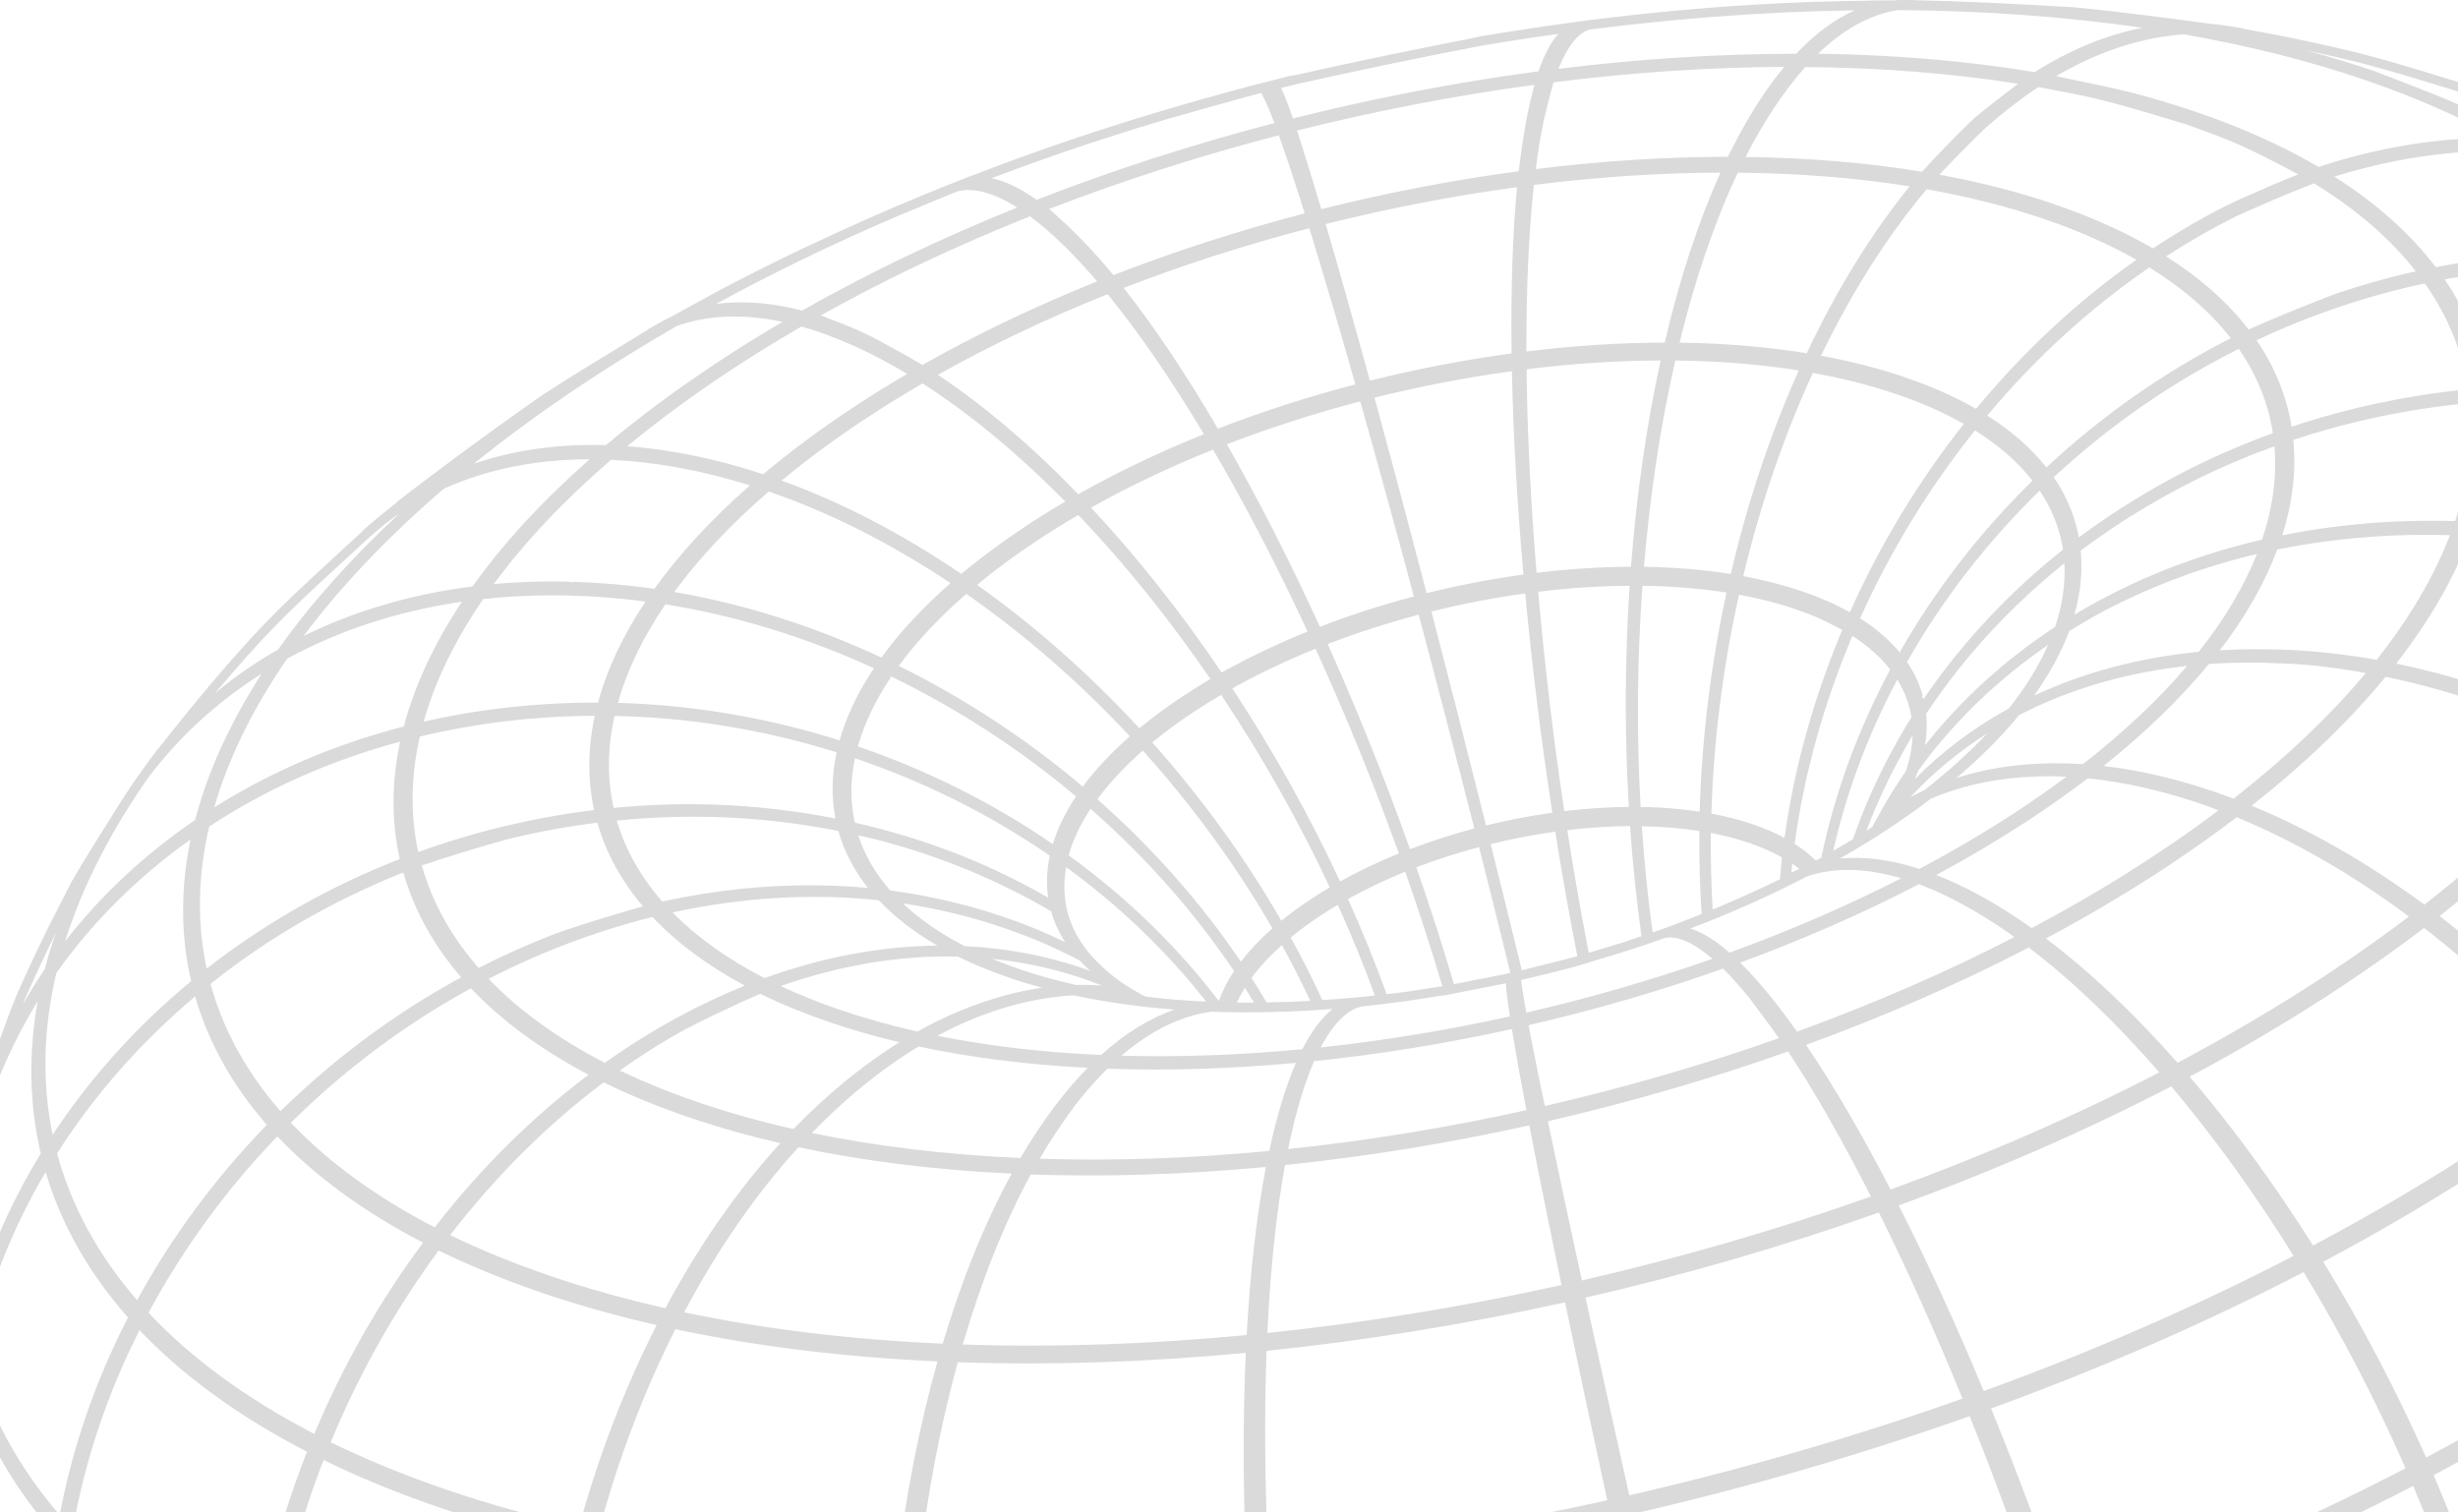 <svg xmlns="http://www.w3.org/2000/svg" width="416" height="256" viewBox="0 0 416 256" fill="none"><path d="M545.121 175.59C545.121 174.66 545.111 173.64 545.101 172.46L544.961 169.67C544.801 166.42 544.611 162.74 544.341 159.44C544.211 158.1 544.071 156.72 543.911 155.36C543.911 155.34 543.911 155.33 543.911 155.3L543.691 153.49C543.461 151.81 543.151 150.01 542.721 147.83L542.671 147.57C542.671 147.57 542.651 147.48 542.641 147.43C542.101 144.32 541.521 141.12 540.881 138.41L540.641 137.47C540.561 137.12 540.491 136.75 540.401 136.4L539.851 134.29L539.781 134.05C539.781 134.05 539.751 134 539.741 133.97L539.491 133.13C537.341 126.29 534.341 117.82 531.851 111.53L531.391 110.48C527.741 103.05 525.901 99.33 523.971 95.91C521.081 91.09 517.821 86.05 515.221 82.39C515.201 82.32 515.161 82.25 515.111 82.18L513.791 80.37C513.431 79.88 513.061 79.4 512.701 78.93C512.361 78.47 512.011 78.02 511.661 77.56L510.891 76.59C510.561 76.17 510.231 75.74 509.891 75.32C509.831 75.25 509.771 75.2 509.701 75.15C507.481 72.6 504.731 69.44 502.091 66.52C500.041 64.36 497.91 62.16 495.89 60.15C491.3 55.9 488.071 52.92 485.131 50.45C482.081 47.99 478.63 45.37 474.89 42.68L471.961 40.59L464.281 35.63C464.231 35.56 464.171 35.5 464.091 35.45C463.601 35.15 463.111 34.85 462.611 34.56L461.871 34.12C460.681 33.41 459.591 32.79 458.591 32.25C457.751 31.76 456.891 31.27 455.981 30.76C454.971 30.21 453.971 29.67 452.991 29.14C452.891 29.09 452.781 29.06 452.671 29.05L452.131 28.75C452.071 28.69 452.021 28.63 451.941 28.59L450.481 27.83C449.671 27.41 448.851 27 448.021 26.59C447.941 26.55 447.861 26.54 447.781 26.53L447.711 26.5C443.831 24.74 440.811 23.38 438.331 22.27C432.201 19.69 425.581 17.16 420.441 15.23L417.41 14.3C411.3 12.42 407.621 11.31 404.511 10.41C403.231 10.05 401.981 9.71 400.821 9.4C397.731 8.58 393.511 7.61 388.281 6.52L385.481 5.95L379.941 4.92L379.761 4.89C379.681 4.84 379.601 4.81 379.511 4.79C379.421 4.77 379.331 4.76 379.251 4.75C378.571 4.63 377.891 4.52 377.201 4.41C376.581 4.31 375.961 4.22 375.341 4.15C374.941 4.11 374.54 4.07 374.14 4.04C368.48 3.26 359.001 2.01 351.311 1.25C339.931 0.57 331.29 0.18 324.89 0.06H324.201C324.111 0.02 324.021 0 323.921 0C323.251 0 322.58 0 321.91 0C321.36 0 320.871 0.03 320.431 0.07H317.551L315.731 0.12C314.551 0.13 313.321 0.15 311.971 0.18C308.591 0.25 305.261 0.36 302.091 0.51C295.871 0.8 289.481 1.25 283.121 1.85C278.581 2.28 274.031 2.78 269.491 3.35H269.371C268.601 3.46 267.841 3.56 267.101 3.66C262.801 4.23 258.451 4.87 254.161 5.56L250.771 6.12C250.771 6.12 250.741 6.12 250.731 6.12C249.891 6.27 249.071 6.49 248.241 6.65C247.411 6.81 246.641 6.96 245.841 7.12C244.161 7.45 242.491 7.78 240.811 8.12C239.131 8.46 237.341 8.83 235.611 9.18C233.881 9.53 232.121 9.91 230.371 10.28C228.661 10.64 226.951 11.01 225.241 11.38C223.531 11.75 221.981 12.09 220.361 12.46C219.891 12.56 219.431 12.67 218.961 12.77C218.871 12.76 218.781 12.76 218.681 12.77C218.681 12.77 217.791 12.97 217.771 12.98L216.751 13.25L213.361 14.1C211.641 14.54 209.931 15 208.221 15.47L203.101 16.89C199.641 17.87 196.431 18.81 193.301 19.78L192.401 20.04C191.571 20.3 190.741 20.57 189.911 20.83L188.601 21.25C188.601 21.25 187.631 21.56 187.621 21.56L186.651 21.87C186.161 22.02 185.671 22.18 185.181 22.34L184.621 22.52C177.741 24.79 170.801 27.28 163.991 29.92L163.211 30.22C162.401 30.54 161.581 30.86 160.761 31.18C157.881 32.32 154.841 33.58 151.461 35.02C147.801 36.58 144.171 38.2 140.651 39.83C139.671 40.29 138.691 40.75 137.711 41.21C137.031 41.52 136.391 41.81 135.781 42.09C131.461 44.16 126.291 46.75 121.951 49.03L113.331 53.75C112.711 54.04 112.111 54.35 111.521 54.69L109.701 55.73C109.631 55.77 109.591 55.83 109.541 55.88L106.371 57.81C101.561 60.73 96.111 64.04 91.851 66.83L88.861 68.92C82.401 73.48 74.501 79.31 68.241 84.12L67.911 84.38C67.201 84.96 66.461 85.58 65.671 86.24C64.791 86.91 63.931 87.6 63.111 88.33C62.511 88.82 61.931 89.32 61.361 89.84C61.311 89.89 61.271 89.95 61.241 90.01C54.641 96.07 50.641 99.75 47.481 102.85C46.761 103.57 46.061 104.28 45.391 104.96C41.591 108.85 36.891 114.21 31.441 120.88L26.801 126.7C26.731 126.75 26.671 126.8 26.621 126.87C25.961 127.75 25.321 128.62 24.691 129.5L24.351 129.97C24.091 130.33 23.831 130.69 23.581 131.05L22.731 132.26C22.441 132.66 22.161 133.07 21.881 133.48C21.841 133.53 21.811 133.59 21.791 133.65C21.601 133.94 21.41 134.24 21.21 134.53L20.951 134.92C20.36 135.82 19.791 136.71 19.241 137.61C19.061 137.91 18.89 138.2 18.71 138.5C16.451 142.05 13.981 146.01 12.061 149.34C10.531 152.34 9.271 154.8 8.191 156.93C6.281 160.81 4.451 164.72 3.021 167.96L2.731 168.64C1.941 170.57 1.121 172.74 -0.019 175.9L-0.279 176.63C-0.719 177.88 -1.149 179.09 -1.569 180.23L-3.259 185.99C-3.289 186.08 -3.319 186.16 -3.349 186.25C-4.019 188.31 -4.529 190.05 -4.949 191.72L-5.209 192.77C-5.279 193.03 -5.339 193.29 -5.399 193.56C-5.409 193.59 -5.429 193.61 -5.439 193.64L-5.829 195.37L-6.339 197.65C-6.339 197.65 -6.339 197.68 -6.339 197.69C-6.339 197.71 -6.339 197.73 -6.339 197.74C-6.539 198.84 -6.769 200.05 -7.009 201.29L-7.089 201.7C-7.089 201.7 -7.099 201.72 -7.099 201.74C-7.229 202.39 -7.349 203.04 -7.479 203.72C-7.529 204.06 -7.579 204.4 -7.629 204.74C-7.629 204.78 -7.629 204.83 -7.649 204.87L-8.519 210.07C-8.879 213.79 -9.169 216.73 -9.389 219.22C-9.589 221.79 -9.759 224.32 -9.909 226.56C-10.059 230.18 -10.009 233.57 -9.859 238.24L-9.789 239.71C-9.119 247.19 -7.949 256.48 -6.789 263.42L-6.219 266.1L-5.059 270.9C-4.969 271.26 -4.879 271.61 -4.779 271.99C-2.519 279.38 -1.159 283.84 0.271 287.72C0.811 289.14 1.381 290.57 1.981 292.01C3.361 295.25 5.121 298.96 7.681 304.29C10.641 309.48 15.211 317.14 19.181 323.11L19.451 323.48C20.131 324.42 20.821 325.36 21.501 326.27C22.231 327.25 22.941 328.19 23.611 329.08L27.561 333.81C28.201 334.62 28.861 335.41 29.541 336.21C30.081 336.82 30.621 337.42 31.161 338.02C31.881 338.81 32.581 339.58 33.301 340.35C36.291 343.37 40.021 347.12 43.311 350.21C43.911 350.76 44.491 351.3 45.061 351.83C52.541 357.96 56.301 361.04 60.141 363.79C60.861 364.3 61.561 364.78 62.231 365.24C62.761 365.6 63.331 365.99 63.931 366.39C66.521 368.1 69.591 370.01 73.631 372.52L73.761 372.6L77.081 374.51L84.001 378.24L84.091 378.29C84.791 378.65 85.511 379.02 86.241 379.39L86.571 379.56C91.851 381.98 95.561 383.67 98.471 384.97C103.771 387.19 109.501 389.41 114.651 391.23C122.841 393.75 132.541 396.49 139.961 398.39C140.591 398.57 141.231 398.73 141.881 398.88L143.751 399.29C144.491 399.45 145.221 399.61 145.941 399.76L149.621 400.52L149.801 400.55C159.131 402.12 164.281 402.98 168.431 403.58C172.511 404.12 177.701 404.63 181.871 405.04L183.801 405.23L197.921 406.11L200.101 406.2C201.611 406.22 203.251 406.25 204.961 406.29C209.101 406.37 213.801 406.46 217.541 406.43L220.721 406.38C226.831 406.27 233.211 405.99 239.711 405.56C239.741 405.56 239.771 405.56 239.801 405.58H239.881C239.881 405.58 239.901 405.58 239.911 405.58C242.891 405.38 246.081 405.13 249.671 404.81L254.881 404.33L254.981 404.32L255.601 404.24C264.301 403.33 273.191 402.13 282.021 400.67L282.201 400.64C282.931 400.53 283.651 400.42 284.341 400.32C284.341 400.32 284.431 400.3 284.441 400.3L284.521 400.29L286.461 399.92C286.571 399.9 286.671 399.85 286.761 399.79C288.031 399.57 289.291 399.36 290.561 399.12C295.831 398.08 301.531 396.9 307.021 395.72L310.65 394.93C311.92 394.64 313.181 394.33 314.451 394.02C314.481 394.02 314.511 394.04 314.541 394.04C314.611 394.04 314.681 394.04 314.751 394.02C315.621 393.83 316.491 393.63 317.321 393.44C317.321 393.44 317.341 393.44 317.351 393.44L320.521 392.59C324.191 391.65 327.981 390.64 331.801 389.56C333.591 389.07 335.101 388.66 336.451 388.28C339.451 387.4 344.241 385.95 350.071 384.03L352.961 383.04C353.041 383.01 353.1 382.97 353.16 382.93C354.44 382.5 355.711 382.07 356.981 381.63C357.051 381.63 357.121 381.63 357.191 381.6L360.341 380.52C360.341 380.52 363.751 379.26 363.761 379.26C367.731 377.81 371.851 376.23 376.341 374.42C378.161 373.7 379.911 373 381.521 372.33L383.991 371.29C383.991 371.29 384.021 371.28 384.041 371.27C384.101 371.25 384.151 371.21 384.201 371.18C389.191 369.06 394.061 366.88 398.691 364.68L411.421 358.35L411.791 358.16C412.411 357.83 413.03 357.51 413.64 357.19L413.771 357.12C422.021 352.51 427.001 349.73 430.711 347.56C434.461 345.31 438.131 343.01 441.621 340.72L443.271 339.63C444.341 338.88 445.491 338.08 446.681 337.25C451.451 333.93 456.861 330.17 461.071 326.92L461.16 326.85L462.851 325.54C470.041 319.59 474.381 316 477.961 312.83C479.671 311.29 481.33 309.75 482.89 308.27C485.89 305.38 489.181 301.98 493.871 297.12L493.991 296.99L503.111 286.45L503.241 286.29L504.591 284.61C504.591 284.61 504.611 284.58 504.621 284.57C505.371 283.56 506.181 282.47 507.031 281.34C508.211 279.77 509.441 278.12 510.631 276.51C510.831 276.24 511.021 275.98 511.211 275.71L511.471 275.35C512.391 274.08 513.281 272.85 514.061 271.7L516.251 268.39L519.651 262.95C521.161 260.25 522.421 257.98 523.511 256C525.761 251.81 527.961 247.53 529.681 243.96L529.791 243.73C530.921 241.22 532.031 238.48 533.371 235.15C533.831 233.97 534.281 232.84 534.711 231.78L535.901 228.45C536.471 226.8 537.011 225.04 537.541 223.07C538.651 219.42 539.521 216.5 540.191 214.03C540.411 212.99 540.671 211.86 540.931 210.7C541.461 208.36 542.011 205.94 542.431 203.7L542.771 201.76C542.861 201.21 542.941 200.64 543.031 200.05C543.141 199.33 543.241 198.59 543.351 197.81C544.071 191.52 544.521 187.51 544.771 184.44C544.941 181.66 545.051 178.59 545.081 175.56L545.121 175.59ZM540.011 143.54C541.161 153.52 540.031 163.98 536.641 174.65C533.491 163.97 528.511 153.72 521.811 144.12C525.331 133.83 526.761 123.73 526.061 114.03C532.481 123.08 537.161 133 540.001 143.54H540.011ZM367.931 347.76C388.141 340.42 407.421 332.02 425.261 322.78C425.161 331.12 423.95 338.24 421.66 343.97C405.1 352.59 387.19 360.43 368.41 367.28C368.95 362.15 368.791 355.59 367.931 347.76ZM261.211 20.64C261.231 20.56 261.251 20.46 261.271 20.37C261.471 19.51 261.701 18.56 261.951 17.58C262.321 16.12 262.641 14.93 262.931 13.93C276.251 12.25 289.371 11.38 301.971 11.32C301.891 11.32 301.631 11.74 301.571 11.8C301.431 11.97 301.29 12.14 301.16 12.32C300.88 12.67 300.611 13.02 300.341 13.38C299.781 14.12 299.241 14.87 298.721 15.63C297.691 17.13 296.721 18.67 295.801 20.24C294.881 21.81 293.971 23.48 293.131 25.14C292.901 25.6 292.661 26.07 292.441 26.54C281.951 26.54 271.021 27.24 259.921 28.62C260.291 25.74 260.721 23.06 261.211 20.65V20.64ZM498.311 87.47C508.061 93.88 516.471 101.58 523.341 110.37C524.461 120.28 523.251 130.66 519.771 141.27C512.801 131.9 504.321 123.42 494.541 116.05C497.861 106.27 499.131 96.67 498.311 87.48V87.47ZM518.691 144.33C514.661 155.27 508.231 166.37 499.571 177.36C492.951 167.26 484.931 157.83 475.701 149.31C483.731 139.16 489.731 128.89 493.551 118.76C503.341 126.24 511.791 134.84 518.691 144.33ZM100.561 137.11C95.551 137.72 90.501 138.63 85.551 139.81C85.551 139.81 85.541 139.81 85.531 139.81C80.531 141 75.581 142.48 70.791 144.22C69.421 137.99 69.511 131.42 71.061 124.67C75.901 123.51 80.911 122.62 85.971 122.03C90.821 121.47 95.761 121.17 100.661 121.15C99.471 126.65 99.441 132.01 100.551 137.11H100.561ZM255.831 59.82C247.841 60.9 239.781 62.45 231.841 64.43C229.061 54.27 226.541 45.36 224.361 37.92C235.071 35.24 245.961 33.14 256.741 31.68C255.991 39.72 255.681 49.17 255.831 59.82ZM239.281 100.96C233.821 102.4 228.481 104.12 223.381 106.09C218.301 94.98 213.011 84.6 207.641 75.2C214.881 72.41 222.461 69.97 230.211 67.94C233.091 78.14 236.151 89.24 239.291 100.97L239.281 100.96ZM421.341 67.95C434.121 67.09 446.811 68.08 459.101 70.9C459.941 78.85 458.921 87.17 456.071 95.67C443.951 91.5 431.441 89.04 418.851 88.35C421.141 81.37 421.981 74.51 421.341 67.95ZM275.661 136.58C272.131 136.61 268.461 136.85 264.741 137.29C262.891 124.95 261.411 112.46 260.331 100.16C265.611 99.52 270.811 99.18 275.811 99.15C274.981 111.6 274.931 124.18 275.671 136.58H275.661ZM352.15 93.18C353.01 92.54 353.881 91.91 354.761 91.29C358.381 88.71 362.241 86.28 366.241 84.05C368.471 82.81 370.35 81.82 372.15 80.94C376.27 78.93 380.561 77.11 384.931 75.54C385.371 80.62 384.671 85.92 382.841 91.34C371.331 94 360.661 98.27 351.081 104.04C352.131 100.33 352.48 96.69 352.14 93.18H352.15ZM270.291 162.48C270.291 162.48 271.581 162.09 272.831 161.71C273.431 161.53 274.021 161.35 274.481 161.2C274.751 161.12 275.051 161.03 275.361 160.93C275.361 160.93 275.381 160.92 275.391 160.92C277.691 160.18 279.791 159.47 281.731 158.78C283.801 158.29 286.581 159.5 289.811 162.29C279.641 165.86 269.051 168.93 258.321 171.4C257.691 167.96 257.501 166.5 257.441 165.87C260.351 165.2 266.121 163.83 268.721 162.98C268.731 162.98 268.741 162.97 268.751 162.96C268.971 162.89 269.191 162.83 269.401 162.76C269.681 162.67 269.961 162.58 270.241 162.49L270.301 162.47L270.291 162.48ZM296.241 142.75C298.211 143.43 300.011 144.23 301.591 145.12C301.451 146.36 301.341 147.59 301.241 148.82C297.901 150.46 294.331 152.08 290.571 153.65L289.951 153.91C289.951 153.91 289.891 153.93 289.861 153.94C289.611 149.69 289.501 145.37 289.551 140.98C291.851 141.42 294.031 141.99 296.021 142.67C296.091 142.69 296.161 142.69 296.231 142.69C296.231 142.71 296.231 142.73 296.231 142.74C296.231 142.74 296.231 142.74 296.241 142.74V142.75ZM305.89 148.31C310.47 146.78 315.811 146.9 321.771 148.66C312.691 153.3 302.921 157.53 292.701 161.25C290.301 159.15 288.091 157.79 286.101 157.16C293.051 154.51 299.69 151.54 305.89 148.31ZM332.431 153.23C333.521 153.83 334.6 154.45 335.66 155.1C336.55 155.65 337.431 156.21 338.301 156.79C338.751 157.09 339.191 157.39 339.631 157.69C339.851 157.84 340.071 158 340.301 158.15C340.371 158.2 340.891 158.63 340.941 158.6C329.471 164.52 317.091 169.9 304.131 174.62C302.311 172.04 300.521 169.69 298.791 167.62C297.311 165.85 295.871 164.27 294.511 162.93C305.171 159.02 315.341 154.56 324.761 149.66C324.841 149.62 325.31 149.87 325.41 149.91C325.64 150 325.861 150.09 326.091 150.18C326.551 150.37 327.011 150.56 327.471 150.76C328.421 151.18 329.351 151.62 330.271 152.08C331.001 152.45 331.731 152.83 332.441 153.22L332.431 153.23ZM327.711 148.1C333.411 145.03 338.871 141.77 343.951 138.41C347.241 136.23 350.401 133.99 353.351 131.74C354.181 131.82 355.021 131.92 355.861 132.04C357.381 132.24 358.89 132.5 360.39 132.8C364.51 133.61 368.551 134.71 372.521 136.07C373.021 136.24 373.511 136.41 374.011 136.59C374.191 136.65 375.381 137.22 375.501 137.14C372.161 139.66 368.621 142.16 364.941 144.59C358.371 148.94 351.281 153.15 343.851 157.09C340.841 154.95 337.84 153.07 334.91 151.48C332.46 150.15 330.051 149.02 327.721 148.11L327.711 148.1ZM296.031 168.9C296.031 168.9 296.081 168.88 296.101 168.88C296.131 168.96 296.151 169.04 296.201 169.11C297.131 170.34 298.221 171.79 299.281 173.24C299.901 174.09 300.521 174.93 301.081 175.72C288.291 180.24 274.961 184.1 261.441 187.21C261.401 187.01 261.361 186.81 261.321 186.61C261.281 186.41 261.241 186.22 261.201 186.02L261.081 185.44C261.041 185.25 261.001 185.06 260.961 184.86C260.921 184.67 260.881 184.48 260.841 184.29C260.801 184.1 260.761 183.91 260.721 183.73C260.681 183.54 260.641 183.36 260.611 183.17C260.571 182.99 260.541 182.8 260.501 182.62C260.461 182.44 260.431 182.26 260.391 182.08C260.351 181.9 260.321 181.72 260.281 181.54C260.241 181.36 260.211 181.19 260.171 181.01C260.131 180.84 260.101 180.66 260.071 180.49C260.041 180.32 260.001 180.15 259.971 179.97C259.941 179.8 259.911 179.63 259.871 179.46C259.871 179.44 259.861 179.42 259.851 179.38C259.831 179.28 259.811 179.19 259.791 179.09C259.771 178.99 259.751 178.89 259.731 178.79C259.691 178.6 259.651 178.4 259.611 178.21C259.571 178.02 259.541 177.83 259.501 177.64C259.461 177.45 259.431 177.27 259.391 177.08C259.351 176.9 259.321 176.72 259.281 176.54L259.181 176.01C259.151 175.84 259.111 175.67 259.081 175.49C259.051 175.32 259.021 175.15 258.981 174.99C258.951 174.83 258.921 174.66 258.891 174.5C258.861 174.34 258.831 174.18 258.801 174.02C258.771 173.86 258.741 173.71 258.711 173.55C258.711 173.54 258.711 173.53 258.711 173.52C269.931 170.94 281.001 167.72 291.621 163.95C293.011 165.33 294.491 166.99 296.031 168.88V168.9ZM302.611 177.96C307.081 184.72 311.8 192.98 316.64 202.53C300.86 208.12 284.411 212.89 267.721 216.73C265.481 206.43 263.541 197.37 261.971 189.78C275.831 186.59 289.501 182.62 302.621 177.97L302.611 177.96ZM305.671 176.86C318.941 172.02 331.611 166.47 343.351 160.38C350.651 165.92 358.081 173.03 365.451 181.51C351.291 188.84 336.001 195.51 319.971 201.34C315.051 191.85 310.251 183.63 305.671 176.87V176.86ZM346.261 158.85C353.561 154.95 360.551 150.8 367.041 146.5C371.051 143.84 374.921 141.09 378.551 138.33C388.311 142.35 398.111 148 407.701 155.13C403.461 158.35 398.951 161.54 394.271 164.64C386.251 169.95 377.601 175.08 368.541 179.89C361.121 171.47 353.631 164.4 346.261 158.85ZM378.031 135.18C374.001 133.66 369.951 132.4 365.991 131.45C364.971 131.2 363.951 130.98 362.951 130.77C361.941 130.56 360.941 130.38 359.951 130.21C358.641 129.99 357.321 129.8 356.021 129.65C363.021 124.06 369.011 118.27 373.841 112.39C373.901 112.32 374.431 112.35 374.531 112.34C374.801 112.32 375.081 112.31 375.351 112.29C375.881 112.26 376.411 112.24 376.941 112.22C378.011 112.18 379.08 112.16 380.15 112.15C382.29 112.14 384.431 112.22 386.571 112.3C390.851 112.45 395.151 113.02 399.371 113.72C399.491 113.74 400.35 113.97 400.41 113.9C394.36 121.14 386.841 128.29 378.041 135.16L378.031 135.18ZM352.521 129.34C347.801 129.04 343.231 129.2 338.931 129.85C337.081 130.13 335.241 130.52 333.291 131.04C332.701 131.2 332.121 131.37 331.551 131.55C331.401 131.59 331.261 131.64 331.121 131.68C335.211 128.21 338.771 124.64 341.731 121.03C350.231 116.64 359.78 113.85 370.15 112.72C365.34 118.38 359.421 123.96 352.531 129.33L352.521 129.34ZM339.971 119.92C334.041 123.18 328.711 127.18 324.071 131.87C324.281 131.4 324.46 130.93 324.64 130.46C326.21 128.29 327.901 126.17 329.671 124.15C331.471 122.1 333.4 120.09 335.41 118.2C338.86 114.94 342.621 111.91 346.631 109.16C345.051 112.74 342.821 116.35 339.971 119.93V119.92ZM336.311 124.14C333.241 127.41 329.67 130.64 325.65 133.77C324.96 134.09 324.251 134.44 323.501 134.84C323.441 134.87 323.381 134.9 323.321 134.93C327.141 130.81 331.491 127.2 336.311 124.14ZM326.761 135.19C328.541 134.44 330.401 133.79 332.311 133.26C333.291 132.99 334.301 132.74 335.301 132.53C338.241 131.91 341.381 131.54 344.631 131.43L345.011 131.41C346.561 131.37 348.151 131.38 349.741 131.46C347.261 133.3 344.661 135.13 341.971 136.92C336.631 140.46 330.871 143.87 324.841 147.07C321.521 146 318.37 145.39 315.4 145.24C314.02 145.17 312.68 145.2 311.39 145.32C314.31 143.65 317.121 141.93 319.791 140.16C322.231 138.54 324.581 136.88 326.771 135.2L326.761 135.19ZM322.541 130.55C322.011 131.32 321.481 132.1 320.981 132.89L320.851 133.09C320.381 133.83 319.911 134.58 319.451 135.35C319.451 135.35 319.451 135.37 319.441 135.37C318.871 136.33 318.291 137.36 317.611 138.61L317.551 138.71L317.491 138.82C317.281 139.2 317.081 139.58 316.881 139.97C316.551 140.18 316.221 140.4 315.881 140.61C316.931 137.82 318.11 135.06 319.41 132.38L319.551 132.1C320.031 131.11 320.581 130.04 321.231 128.83C321.611 128.12 321.99 127.42 322.39 126.71C322.6 126.33 322.821 125.95 323.051 125.57C323.271 125.19 323.491 124.83 323.691 124.48C323.631 126.45 323.251 128.47 322.551 130.53L322.541 130.55ZM321.671 124.49C321.441 124.89 321.201 125.3 320.971 125.7C320.601 126.36 320.241 127.03 319.881 127.69C317.511 132.13 315.461 136.78 313.781 141.51L313.591 142.04C312.481 142.72 311.371 143.37 310.261 144.01C312.491 134.12 316.121 124.39 321.101 115.03C322.101 116.64 322.821 118.35 323.241 120.12C323.341 120.55 323.431 120.99 323.491 121.43C322.921 122.34 322.33 123.31 321.66 124.47L321.671 124.49ZM308.241 145.16C307.931 145.33 307.621 145.51 307.321 145.67C306.291 144.65 305.091 143.7 303.731 142.84C305.351 130.99 308.631 119.16 313.511 107.64C316.131 109.33 318.28 111.23 319.91 113.32C314.41 123.59 310.501 134.28 308.251 145.16H308.241ZM304.521 147.07C304.071 147.27 303.621 147.48 303.181 147.71C303.231 147.2 303.261 146.7 303.321 146.19C303.741 146.48 304.141 146.77 304.521 147.07ZM284.551 156.04L283.251 156.55C282.191 156.97 280.961 157.4 279.691 157.83C278.891 151.98 278.281 145.98 277.871 139.85C281.291 139.91 284.561 140.18 287.611 140.65C287.561 145.41 287.681 150.1 287.991 154.71C286.861 155.16 285.721 155.61 284.561 156.05L284.551 156.04ZM256.871 180.03C256.881 180.1 256.901 180.18 256.911 180.25C256.961 180.54 257.011 180.82 257.071 181.11C257.131 181.4 257.181 181.7 257.231 181.99C257.281 182.28 257.341 182.59 257.401 182.89C257.461 183.19 257.511 183.5 257.571 183.81C257.631 184.12 257.691 184.43 257.741 184.75C257.791 185.07 257.861 185.39 257.921 185.71C257.981 186.03 258.041 186.36 258.101 186.68C258.161 187 258.231 187.34 258.291 187.67C258.311 187.75 258.321 187.83 258.341 187.91C244.901 190.88 231.341 193.09 218.001 194.49C218.481 192.16 219.021 189.85 219.651 187.57C220.281 185.32 220.991 183.09 221.861 180.92C222.041 180.48 222.221 180.04 222.411 179.61C233.471 178.47 244.721 176.64 255.871 174.18C256.041 175.17 256.221 176.26 256.411 177.33C256.471 177.66 256.521 177.99 256.581 178.33C256.641 178.67 256.691 178.97 256.751 179.29C256.791 179.54 256.841 179.79 256.881 180.04L256.871 180.03ZM223.521 177.28C225.651 173.22 228.021 170.89 230.491 170.35C232.571 170.14 234.781 169.87 237.351 169.52C237.351 169.52 237.361 169.52 237.371 169.52C237.421 169.52 237.471 169.52 237.531 169.52L238.451 169.38C240.101 169.13 243.051 168.68 244.181 168.49C244.261 168.49 244.331 168.51 244.411 168.49L247.201 167.94C247.851 167.81 248.561 167.68 249.291 167.53C251.701 167.06 254.121 166.59 254.261 166.56L254.491 166.51C254.621 166.48 254.751 166.46 254.871 166.44C254.901 167.42 255.091 169.09 255.551 172.04C244.891 174.39 234.141 176.15 223.551 177.29L223.521 177.28ZM231.961 168.58C231.691 168.61 231.411 168.65 231.141 168.68C231.111 168.68 231.081 168.68 231.051 168.68L230.161 168.77C230.031 168.78 229.891 168.8 229.801 168.81C229.601 168.83 229.401 168.84 229.211 168.86L228.711 168.9C227.841 168.98 226.911 169.05 225.941 169.13C225.221 169.19 224.511 169.23 223.791 169.27C222.161 165.72 220.391 162.19 218.451 158.68C219.951 157.44 221.611 156.22 223.381 155.05C224.351 154.41 225.371 153.77 226.411 153.15C228.731 158.28 230.821 163.4 232.691 168.49C232.451 168.52 232.201 168.55 231.961 168.58ZM221.761 169.41C219.251 169.55 216.781 169.63 214.361 169.67C213.541 168.28 212.691 166.89 211.811 165.52C213.191 163.64 214.921 161.78 216.951 159.96C218.681 163.09 220.271 166.24 221.761 169.41ZM212.231 169.7C211.261 169.7 210.291 169.7 209.331 169.7C209.711 168.86 210.171 168.03 210.691 167.18C211.221 168.02 211.721 168.86 212.231 169.7ZM225.511 170.79C223.671 172.27 221.971 174.54 220.411 177.59C209.901 178.59 199.611 178.96 189.801 178.69C194.751 174.43 199.871 171.93 205.031 171.24C211.611 171.48 218.481 171.32 225.511 170.78V170.79ZM172.711 196.01C160.151 195.45 148.291 194.03 137.401 191.77C139.831 189.26 142.391 186.86 145.071 184.61C146.151 183.71 147.251 182.83 148.361 181.98C149.981 180.75 151.631 179.58 153.271 178.51C154.001 178.03 154.731 177.57 155.471 177.13C164.241 179 173.791 180.21 183.891 180.73C183.961 180.73 184.021 180.73 184.091 180.73C182.271 182.59 180.471 184.68 178.711 186.98C178.611 187.11 178.511 187.25 178.401 187.4C176.431 190.02 174.521 192.9 172.711 195.99V196.01ZM174.451 198.79C187.171 199.23 200.551 198.81 214.251 197.52C212.681 205.67 211.581 215.23 210.991 225.97C194.471 227.55 178.311 228.09 162.941 227.57C166.121 216.68 169.981 207.01 174.451 198.79ZM163.251 160.13C159.141 158.02 155.641 155.6 152.801 152.91C158.721 153.79 164.551 155.21 170.151 157.15C170.901 157.41 171.641 157.67 172.381 157.95C174.841 158.87 177.031 159.79 179.091 160.76C180.311 161.33 181.521 161.94 182.711 162.57C183.271 163.17 183.881 163.76 184.521 164.33C177.781 161.89 170.621 160.5 163.251 160.13ZM186.511 166.81C186.431 166.81 186.341 166.81 186.261 166.8L185.881 166.78C185.501 166.76 185.121 166.74 184.731 166.72C183.791 166.69 182.941 166.69 182.131 166.72C178.751 165.96 175.511 165.06 172.491 164.02C170.911 163.48 169.381 162.9 167.911 162.29C174.371 162.95 180.601 164.46 186.521 166.82L186.511 166.81ZM170.761 165.48C172.561 166.1 174.441 166.67 176.381 167.19C174.691 167.43 172.991 167.76 171.311 168.17C169.981 168.49 168.561 168.91 166.851 169.47C162.911 170.77 159.021 172.5 155.261 174.6C150.681 173.57 146.281 172.33 142.181 170.93C138.631 169.72 135.261 168.37 132.141 166.9C142.211 163.36 152.281 161.68 162.111 161.91C164.771 163.22 167.681 164.41 170.771 165.47L170.761 165.48ZM158.641 175.32C159.091 175.08 159.551 174.84 160.001 174.61C163.121 173.02 166.301 171.72 169.451 170.74C173.541 169.46 177.661 168.7 181.701 168.47C187.031 169.61 192.761 170.42 198.781 170.89C194.551 172.35 190.391 174.91 186.361 178.56C176.511 178.14 167.221 177.04 158.651 175.32H158.641ZM206.281 169.45C199.261 160.22 190.721 151.92 180.861 144.77C181.591 142.18 182.831 139.54 184.571 136.9C193.991 145.17 202.161 154.41 208.851 164.37C207.731 166.06 206.861 167.76 206.271 169.44L206.281 169.45ZM204.101 169.53C202.331 169.44 200.581 169.34 198.861 169.2C197.091 169.05 195.591 168.9 193.881 168.69C193.581 168.55 193.151 168.3 192.641 168.02C189.521 166.34 187.031 164.27 185.031 162.11L184.791 161.85C182.931 159.78 181.621 157.5 180.871 155.08C180.851 155.01 180.831 154.94 180.811 154.87C180.811 154.85 180.801 154.82 180.791 154.8C180.791 154.8 180.791 154.79 180.791 154.78C180.751 154.64 180.701 154.5 180.671 154.36L180.591 154.03C180.591 154.03 180.591 154.01 180.581 154.01C180.581 154 180.581 153.99 180.581 153.98C180.041 151.68 179.991 149.26 180.441 146.77C189.551 153.41 197.491 161.06 204.131 169.53H204.101ZM180.271 159.47C178.731 158.73 177.171 158.01 175.591 157.35C173.511 156.48 171.271 155.66 168.751 154.83C167.991 154.58 167.221 154.33 166.451 154.1C161.301 152.55 155.991 151.42 150.671 150.72C148.141 147.85 146.321 144.71 145.251 141.38C146.351 141.63 147.461 141.88 148.541 142.16C154.561 143.72 160.451 145.75 166.041 148.2C170.131 149.99 174.111 152.02 177.891 154.25C178.401 156.07 179.201 157.81 180.271 159.46V159.47ZM158.601 160.05C148.991 160.16 139.181 162.01 129.391 165.56C123.151 162.35 117.921 158.61 113.821 154.44C118.031 153.52 122.291 152.84 126.491 152.4C129.541 152.08 132.621 151.89 135.651 151.83C137.161 151.8 138.671 151.8 140.161 151.83C143.021 151.89 145.911 152.08 148.731 152.38C151.391 155.2 154.701 157.77 158.601 160.03V160.05ZM140.381 173.01C144.121 174.29 148.091 175.43 152.211 176.41C151.911 176.6 151.611 176.79 151.311 176.98C150.381 177.58 149.361 178.27 148.201 179.09C146.841 180.05 145.481 181.07 144.161 182.12C144.161 182.12 143.761 182.43 143.731 182.45C143.581 182.57 143.441 182.69 143.271 182.83C140.201 185.33 137.181 188.11 134.291 191.1C128.661 189.83 123.241 188.31 118.191 186.58C113.471 184.97 109.011 183.16 104.901 181.19C107.751 179.17 110.691 177.27 113.711 175.5C116.531 173.85 119.471 172.44 122.421 171.05C124.811 169.91 126.911 168.96 128.671 168.21C132.261 169.97 136.191 171.58 140.371 173.01H140.381ZM116.521 189.09C121.411 190.76 126.631 192.24 132.061 193.5C124.821 201.45 118.281 210.83 112.611 221.43C105.751 219.88 99.161 218.03 93.001 215.92C87.001 213.87 81.351 211.56 76.191 209.05C83.891 199.07 92.621 190.37 102.161 183.2C106.561 185.36 111.391 187.34 116.511 189.09H116.521ZM135.141 194.18C146.251 196.55 158.361 198.04 171.221 198.65C166.701 206.91 162.771 216.58 159.541 227.43C143.991 226.75 129.271 224.96 115.791 222.12C121.421 211.49 127.931 202.1 135.141 194.18ZM162.091 230.57C177.681 231.11 194.071 230.58 210.841 228.99C210.351 239.8 210.361 251.45 210.881 263.65C191.811 265.47 173.181 266.08 155.471 265.47C156.881 253.19 159.111 241.45 162.101 230.57H162.091ZM175.951 196.13C177.541 193.39 179.301 190.78 181.141 188.2C182.911 185.73 184.941 183.38 187.081 181.23C187.191 181.12 187.311 181 187.421 180.89C197.621 181.25 208.351 180.92 219.331 179.9C218.531 181.74 217.771 183.81 217.071 186.07C216.251 188.71 215.491 191.65 214.811 194.81C201.451 196.08 188.391 196.53 175.951 196.13ZM217.471 197.2C231.141 195.79 245.041 193.53 258.831 190.48C260.301 198.11 262.131 207.2 264.271 217.51C247.681 221.18 230.941 223.91 214.491 225.62C214.991 214.86 216.001 205.31 217.481 197.2H217.471ZM264.871 220.43C267.041 230.84 269.441 242.1 272.021 253.94C252.901 258.18 233.601 261.32 214.641 263.28C214.051 251.08 213.961 239.43 214.361 228.65C231.051 226.92 248.041 224.16 264.881 220.43H264.871ZM268.351 219.64C285.281 215.75 301.981 210.91 317.991 205.23C322.771 214.86 327.53 225.45 332.14 236.73C313.95 243.18 294.991 248.68 275.751 253.1C273.111 241.32 270.621 230.07 268.341 219.65L268.351 219.64ZM321.351 204.03C337.611 198.11 353.121 191.33 367.471 183.88C374.691 192.44 381.651 202.09 388.171 212.57C371.861 221.03 354.231 228.73 335.741 235.45C331.051 224.19 326.221 213.63 321.351 204.04V204.03ZM370.581 182.24C379.621 177.43 388.271 172.29 396.311 166.97C401.181 163.74 405.871 160.41 410.261 157.07C419.611 164.31 428.48 172.77 436.64 182.23C431.7 185.99 426.431 189.72 420.961 193.34C411.771 199.43 401.851 205.31 391.471 210.82C384.901 200.39 377.881 190.78 370.581 182.23V182.24ZM412.881 155.05C423.951 146.37 433.37 137.34 440.91 128.19C451.78 134.01 462.011 141.19 471.351 149.55C462.781 159.96 452.03 170.24 439.4 180.11C431.19 170.69 422.281 162.27 412.881 155.06V155.05ZM410.311 153.12C400.711 146.04 390.881 140.41 381.071 136.38C390.011 129.33 397.641 121.99 403.751 114.56C415.301 116.93 426.821 121.01 438.011 126.69C430.561 135.7 421.241 144.58 410.311 153.13V153.12ZM402.221 111.68C397.471 110.84 392.711 110.28 388.011 110.03L387.471 110.01C387.011 109.99 386.551 109.97 386.091 109.96C382.861 109.85 379.581 109.87 376.591 110.02C376.291 110.03 375.991 110.05 375.691 110.07C380.041 104.4 383.3 98.68 385.41 93.02C387.7 92.55 390.05 92.14 392.4 91.81C396.59 91.21 400.861 90.82 405.101 90.64C408.271 90.51 411.451 90.49 414.631 90.59C411.951 97.58 407.781 104.67 402.221 111.69V111.68ZM353.691 104.73C358.331 102.1 363.371 99.77 368.671 97.8C373.021 96.18 377.491 94.83 381.971 93.77C379.791 99.26 376.481 104.82 372.121 110.33C362.031 111.31 352.681 113.8 344.251 117.75C346.851 114.11 348.851 110.44 350.201 106.82C351.351 106.11 352.521 105.41 353.701 104.74L353.691 104.73ZM347.811 106.11C339.261 111.73 331.871 118.46 325.791 126.16C326.101 124.35 326.171 122.56 325.991 120.83C327.571 118.44 329.271 116.08 331.061 113.8C331.991 112.61 332.95 111.44 333.91 110.31C338.52 104.91 343.721 99.88 349.381 95.34C349.581 98.81 349.051 102.43 347.801 106.12L347.811 106.11ZM330.481 111.64C329.131 113.34 328.041 114.77 327.071 116.13C326.561 116.84 326.051 117.57 325.561 118.3C325.501 118.16 325.391 118.05 325.271 117.97C325.321 117.9 325.37 117.83 325.41 117.76C324.86 115.76 323.981 113.85 322.751 112.05C328.751 101.48 336.301 91.73 345.201 83.04C346.911 85.59 348.111 88.32 348.791 91.16C348.941 91.77 349.06 92.4 349.15 93.02C342.2 98.54 335.921 104.79 330.481 111.62V111.64ZM321.511 110.42C319.751 108.3 317.511 106.37 314.811 104.66C319.931 93.27 326.471 82.57 334.251 72.85C338.251 75.36 341.521 78.22 343.981 81.36C335.091 90.07 327.541 99.83 321.511 110.41V110.42ZM313.091 103.64C310.691 102.29 307.971 101.1 304.981 100.08C304.981 100.08 304.981 100.08 304.971 100.08C301.911 99.04 298.571 98.18 295.031 97.52C297.941 85.38 301.901 73.81 306.811 63.12C311.821 64.02 316.551 65.22 320.871 66.69C320.871 66.69 320.871 66.69 320.881 66.69C320.931 66.71 320.981 66.72 321.031 66.74C325.221 68.17 329.031 69.85 332.361 71.75C324.651 81.52 318.161 92.24 313.071 103.65L313.091 103.64ZM303.931 103.14C303.931 103.14 303.941 103.14 303.951 103.14C303.951 103.14 303.951 103.14 303.961 103.14C307.511 104.41 308.191 104.73 311.791 106.62C306.951 118.14 303.661 129.97 302.011 141.82C300.411 140.96 298.621 140.19 296.681 139.53C296.681 139.53 296.681 139.53 296.671 139.53C296.611 139.51 296.551 139.49 296.501 139.47C294.381 138.76 292.08 138.16 289.64 137.71C290.01 125.4 291.581 112.94 294.321 100.66C297.751 101.29 300.991 102.12 303.951 103.13L303.931 103.14ZM287.671 137.39C285.421 137.05 283.051 136.81 280.601 136.68C279.631 136.63 278.651 136.6 277.661 136.58C276.971 124.17 277.071 111.59 277.971 99.15C282.981 99.22 287.761 99.6 292.201 100.3C289.531 112.59 288.01 125.06 287.66 137.38L287.671 137.39ZM275.871 139.83C276.321 146.19 276.961 152.41 277.811 158.46C277.161 158.68 276.521 158.89 275.951 159.09C275.631 159.2 275.231 159.33 274.781 159.48C274.781 159.48 274.781 159.48 274.771 159.48C274.621 159.52 274.381 159.6 274.061 159.7C272.691 160.12 270.151 160.89 270.051 160.93L269.921 160.97C269.921 160.97 269.851 160.99 269.841 161H269.821L269.161 161.19C269.071 161.22 268.971 161.25 268.881 161.28C267.571 154.55 266.361 147.61 265.251 140.51C268.881 140.08 272.451 139.85 275.891 139.82L275.871 139.83ZM266.951 161.85C264.461 162.5 259.151 163.85 258.391 164.02L257.581 164.22C257.581 164.22 257.561 164.22 257.551 164.22C255.861 157.28 254.111 150.15 252.291 142.87C255.911 141.98 259.581 141.28 263.221 140.77C264.361 147.98 265.611 155.02 266.951 161.84V161.85ZM255.621 164.68L255.541 164.7C255.231 164.77 254.931 164.83 254.621 164.89L254.151 164.99C252.851 165.25 250.841 165.64 248.961 166.01C248.921 166.01 248.871 166.03 248.831 166.04C247.841 166.23 246.881 166.42 246.071 166.58C244.161 160.1 242.041 153.49 239.711 146.8C243.111 145.5 246.681 144.35 250.321 143.38C252.161 150.64 253.931 157.76 255.621 164.68ZM244.121 166.92L241.351 167.35C240.171 167.53 238.861 167.73 238.011 167.87C238.011 167.87 237.991 167.87 237.981 167.87L237.671 167.91C237.401 167.95 237.131 167.98 236.881 168.01C236.201 168.09 235.461 168.17 234.681 168.27C232.741 162.93 230.571 157.55 228.141 152.17C231.151 150.49 234.401 148.94 237.821 147.55C240.121 154.1 242.221 160.57 244.111 166.93L244.121 166.92ZM226.801 149.2C221.571 137.96 215.431 126.97 208.561 116.52C212.931 114.08 217.661 111.83 222.651 109.81C227.791 121.09 232.531 132.74 236.751 144.46C233.241 145.88 229.901 147.47 226.811 149.19L226.801 149.2ZM225.051 150.2C223.921 150.87 222.821 151.55 221.771 152.25C220.011 153.42 218.361 154.63 216.861 155.85C210.741 145.22 203.391 135.08 195.011 125.67C197.141 123.91 199.491 122.18 202.011 120.51C203.511 119.52 205.071 118.55 206.671 117.61C213.611 128.02 219.791 138.98 225.061 150.2H225.051ZM215.351 157.13C213.261 158.97 211.471 160.86 210.011 162.78C203.281 152.82 195.121 143.57 185.721 135.28C187.771 132.49 190.351 129.73 193.411 127.04C201.841 136.4 209.221 146.52 215.351 157.14V157.13ZM183.261 133.15C173.711 125.07 163.231 118.2 152.111 112.71C155.131 108.59 158.971 104.49 163.541 100.52C173.371 107.37 182.681 115.48 191.221 124.63C188.061 127.4 185.391 130.26 183.261 133.14V133.15ZM182.111 134.79C180.311 137.49 178.991 140.21 178.181 142.88C168.091 135.94 156.991 130.38 145.191 126.34C146.281 122.45 148.181 118.47 150.851 114.51C162.021 119.93 172.531 126.75 182.111 134.8V134.79ZM177.671 144.83C177.151 147.26 177.061 149.64 177.391 151.93C172.591 149.17 167.521 146.71 162.271 144.64C156.621 142.41 150.701 140.6 144.671 139.24C143.901 135.76 143.901 132.11 144.691 128.34C156.501 132.34 167.591 137.88 177.661 144.83H177.671ZM146.911 150.3C138.761 149.54 130.351 149.73 121.891 150.87C119.881 151.14 118.091 151.42 116.421 151.73C114.971 152 113.521 152.29 112.091 152.6C108.411 148.4 105.821 143.79 104.391 138.89C110.691 138.26 117.041 138.09 123.291 138.38C129.561 138.67 135.811 139.44 141.881 140.65C142.851 144.08 144.531 147.31 146.901 150.3H146.911ZM126.031 166.84C122.211 168.38 118.391 170.19 114.641 172.22C114.641 172.22 114.641 172.22 114.631 172.23C114.491 172.31 114.351 172.39 114.201 172.47C114.201 172.47 114.201 172.47 114.191 172.47C110.171 174.68 106.191 177.17 102.361 179.89C94.421 175.8 87.811 171.02 82.691 165.68C87.071 163.43 91.601 161.41 96.171 159.68C96.271 159.64 96.351 159.57 96.431 159.5C96.441 159.51 96.461 159.53 96.471 159.54C96.471 159.54 96.481 159.55 96.491 159.56C100.031 158.23 103.631 157.05 107.201 156.06C108.271 155.76 109.351 155.48 110.421 155.21C114.521 159.56 119.771 163.46 126.041 166.82L126.031 166.84ZM99.621 181.91C90.061 189.1 81.301 197.78 73.571 207.74C63.711 202.65 55.531 196.7 49.231 190.03C58.341 181.01 68.581 173.36 79.71 167.28C84.91 172.78 91.601 177.7 99.621 181.92V181.91ZM74.231 211.66C79.561 214.27 85.411 216.66 91.621 218.79C97.761 220.88 104.311 222.73 111.131 224.29C105.721 234.91 101.301 246.39 98.001 258.45C90.161 256.67 82.621 254.55 75.581 252.15C68.581 249.76 61.991 247.06 55.971 244.12C60.751 232.55 66.891 221.64 74.231 211.67V211.66ZM114.301 224.98C127.961 227.89 142.871 229.71 158.661 230.43C155.601 241.33 153.301 253.06 151.831 265.33C133.831 264.52 116.881 262.46 101.341 259.17C104.591 247.09 108.951 235.6 114.301 224.98ZM155.111 268.69C172.991 269.31 191.791 268.69 211.021 266.86C211.631 279.22 212.741 291.75 214.311 304.12C193.531 306.11 173.221 306.77 153.911 306.1C153.431 293.7 153.831 281.12 155.111 268.69ZM214.801 266.49C233.931 264.51 253.401 261.35 272.701 257.07C275.341 269.15 278.061 281.42 280.811 293.56C259.961 298.18 238.931 301.6 218.271 303.74C216.651 291.38 215.491 278.86 214.811 266.5L214.801 266.49ZM281.521 296.73C284.351 309.21 287.141 321.31 289.831 332.7C268.291 337.48 246.551 341.01 225.201 343.21C222.631 331.85 220.441 319.66 218.691 306.96C239.461 304.81 260.591 301.37 281.521 296.73ZM276.461 256.22C295.871 251.77 315.001 246.21 333.351 239.7C337.961 251.17 342.281 262.98 346.191 274.82C326.371 281.85 305.701 287.85 284.731 292.66C281.931 280.47 279.151 268.22 276.451 256.21L276.461 256.22ZM336.971 238.4C355.621 231.62 373.411 223.85 389.871 215.31C396.341 225.98 402.141 237.15 407.131 248.52C389.361 257.75 370.141 266.14 349.991 273.47C346.041 261.64 341.661 249.85 336.981 238.41L336.971 238.4ZM393.181 213.57C403.611 208.03 413.591 202.11 422.841 195.98C428.391 192.31 433.731 188.52 438.741 184.7C446.811 194.36 453.891 204.72 459.801 215.51C454.391 219.63 448.601 223.74 442.591 227.73C432.621 234.34 421.861 240.72 410.601 246.7C405.571 235.35 399.721 224.21 393.191 213.57H393.181ZM441.511 182.57C454.241 172.61 465.081 162.25 473.751 151.74C482.951 160.31 490.931 169.8 497.501 179.95C488.181 191.3 476.481 202.51 462.711 213.28C456.751 202.52 449.631 192.2 441.521 182.58L441.511 182.57ZM473.301 147.13C463.931 138.82 453.661 131.68 442.761 125.89C449.731 117.04 454.931 108.09 458.251 99.26C469.961 103.65 480.951 109.55 490.931 116.8C487.201 126.84 481.271 137.04 473.301 147.13ZM455.181 98.16C451.921 106.85 446.771 115.67 439.861 124.4C428.661 118.76 417.121 114.7 405.541 112.32C411.141 105.14 415.321 97.89 418.011 90.73C430.581 91.44 443.081 93.94 455.181 98.16ZM415.491 88.2C410.391 88.05 405.251 88.19 400.211 88.62C398.901 88.73 397.601 88.87 396.311 89.02C393.751 89.32 391.181 89.7 388.671 90.15C387.861 90.3 387.061 90.45 386.261 90.61C388.011 85.08 388.631 79.66 388.121 74.46C391.671 73.28 395.311 72.24 398.951 71.37C400.221 71.07 401.501 70.78 402.791 70.51C402.791 70.51 402.791 70.5 402.791 70.49C402.821 70.49 402.851 70.49 402.881 70.49C407.881 69.45 412.981 68.68 418.041 68.22C418.671 74.64 417.821 81.36 415.511 88.21L415.491 88.2ZM402.501 68.24C402.501 68.24 402.481 68.24 402.461 68.24C398.241 69.14 393.961 70.27 389.751 71.61L389.601 71.66C389.011 71.85 388.421 72.04 387.841 72.23C387.711 71.4 387.551 70.58 387.361 69.78C387.361 69.75 387.331 69.73 387.321 69.7C387.321 69.7 387.331 69.7 387.341 69.7C386.321 65.45 384.5 61.38 381.91 57.59C386.39 55.48 391.021 53.61 395.701 52.02C395.761 52 395.83 51.98 395.89 51.96C400.67 50.34 405.54 49 410.39 47.97C414.28 53.51 416.751 59.53 417.741 65.89C412.651 66.38 407.531 67.17 402.511 68.25L402.501 68.24ZM384.171 70.76C384.371 71.6 384.541 72.46 384.671 73.32C383.281 73.82 381.891 74.35 380.531 74.9C378.981 75.52 377.42 76.18 375.91 76.85C370.9 79.09 365.921 81.72 361.131 84.67C357.851 86.69 354.731 88.8 351.841 90.95C351.761 90.55 351.681 90.15 351.591 89.76C351.561 89.65 351.511 89.56 351.441 89.47C351.461 89.46 351.481 89.44 351.501 89.43C350.741 86.39 349.431 83.48 347.581 80.78C356.961 72.07 367.49 64.77 378.9 59.05C381.44 62.71 383.211 66.65 384.191 70.76H384.171ZM346.341 79.12C343.781 75.88 340.421 72.93 336.321 70.34C344.481 60.59 353.711 52.16 363.771 45.27C369.461 48.78 374.091 52.81 377.551 57.24C366.181 63.03 355.691 70.39 346.341 79.12ZM334.431 69.2C330.961 67.21 326.991 65.44 322.631 63.94C322.631 63.95 322.611 63.96 322.611 63.98C322.551 63.94 322.501 63.9 322.441 63.87C318.051 62.37 313.271 61.14 308.191 60.21C313.361 49.5 319.371 40.03 326.071 32.03C333.181 33.29 339.871 34.99 345.971 37.07C351.741 39.04 356.981 41.36 361.571 43.97C351.631 50.95 342.511 59.43 334.431 69.21V69.2ZM305.771 59.79C300.951 59.01 295.861 58.48 290.561 58.2C288.491 58.09 286.381 58.03 284.251 58C286.911 47.12 290.231 37.44 294.111 29.23C304.361 29.32 314.141 30.1 323.201 31.54C316.671 39.6 310.811 49.1 305.771 59.79ZM304.431 62.71C299.621 73.43 295.751 85.01 292.921 97.15C289.621 96.63 286.141 96.27 282.531 96.08C281.121 96.01 279.681 95.96 278.231 95.94C279.261 83.65 281.041 71.91 283.531 61.02C290.891 61.1 297.911 61.66 304.431 62.7V62.71ZM276.031 95.93C270.871 95.95 265.501 96.3 260.051 96.96C259.051 84.82 258.481 73.23 258.361 62.5C266.101 61.54 273.731 61.04 281.051 61.01C278.671 71.91 276.981 83.65 276.031 95.92V95.93ZM262.721 137.56C258.991 138.08 255.221 138.8 251.501 139.72C248.471 127.61 245.361 115.44 242.261 103.5C247.511 102.2 252.841 101.17 258.131 100.45C259.281 112.75 260.831 125.23 262.721 137.56ZM249.521 140.22C245.791 141.21 242.131 142.39 238.631 143.73C234.451 131.99 229.771 120.32 224.701 109.01C229.641 107.11 234.811 105.44 240.101 104.05C243.281 115.99 246.451 128.15 249.521 140.22ZM221.301 106.9C216.151 108.98 211.271 111.31 206.761 113.83C199.831 103.59 192.401 94.2 184.651 85.92C191.041 82.34 197.981 79.04 205.301 76.1C210.771 85.46 216.151 95.81 221.301 106.89V106.9ZM204.851 114.93C203.221 115.89 201.641 116.88 200.131 117.88C197.501 119.62 195.051 121.43 192.831 123.27C184.341 114.08 175.111 105.91 165.361 98.99C168.431 96.45 171.831 93.94 175.471 91.53C177.721 90.04 180.081 88.57 182.501 87.17C190.351 95.39 197.861 104.73 204.861 114.94L204.851 114.93ZM173.421 89.19C169.541 91.76 165.941 94.43 162.691 97.14C152.711 90.35 142.491 85.04 132.281 81.34C136.501 77.84 141.171 74.39 146.181 71.07C149.361 68.97 152.701 66.89 156.141 64.9C164.151 70.04 172.271 76.76 180.291 84.9C177.921 86.29 175.611 87.73 173.411 89.18L173.421 89.19ZM160.871 98.7C156.191 102.8 152.261 107.03 149.171 111.3C137.731 105.96 125.941 102.23 114.111 100.2C118.331 94.44 123.701 88.72 130.111 83.19C140.431 86.75 150.771 91.97 160.871 98.7ZM147.901 113.11C145.181 117.19 143.231 121.29 142.091 125.32C130.891 121.78 119.361 119.69 107.751 119.09C106.691 119.04 105.631 118.99 104.571 118.96C106.111 113.48 108.811 107.88 112.611 102.29C124.521 104.19 136.381 107.83 147.901 113.1V113.11ZM141.591 127.33C140.761 131.18 140.701 134.95 141.391 138.54C137.181 137.71 132.851 137.08 128.491 136.67C125.061 136.35 121.621 136.17 118.271 136.13C114.951 136.09 111.571 136.17 108.231 136.39C106.771 136.48 105.311 136.61 103.851 136.75C102.751 131.79 102.801 126.56 104.001 121.18C116.711 121.43 129.341 123.51 141.581 127.33H141.591ZM108.791 153.42C107.101 153.9 104.871 154.55 102.411 155.29C99.581 156.15 97.131 156.94 95.121 157.63C95.121 157.63 95.121 157.63 95.111 157.63C95.101 157.63 95.091 157.63 95.081 157.63C94.99 157.66 94.911 157.7 94.821 157.73C90.131 159.5 85.481 161.55 81.011 163.84C78.041 160.45 75.631 156.82 73.841 153.04C72.831 150.92 72.011 148.72 71.381 146.49C73.151 145.9 75.631 145.09 78.401 144.24C81.341 143.33 83.931 142.57 86.101 141.99C86.101 141.99 86.111 141.99 86.121 141.99C86.121 141.99 86.131 141.99 86.141 141.99C88.721 141.36 91.341 140.81 93.941 140.34C95.251 140.1 96.551 139.89 97.861 139.69C98.941 139.53 100.021 139.38 101.101 139.24C102.541 144.3 105.121 149.06 108.811 153.4L108.791 153.42ZM78.041 165.43C66.891 171.49 56.621 179.11 47.471 188.08C41.721 181.49 37.741 174.25 35.631 166.53C45.411 158.73 56.381 152.39 68.261 147.68C70.071 154.03 73.351 159.99 78.051 165.42L78.041 165.43ZM71.601 210.33C64.211 220.28 58.031 231.16 53.191 242.7C41.821 236.82 32.391 229.93 25.141 222.2C30.951 211.38 38.281 201.33 46.941 192.34C53.351 199.12 61.641 205.16 71.601 210.33ZM51.961 245.72C47.361 257.38 44.271 269.33 42.781 281.27C30.421 274.86 20.181 267.34 12.321 258.92C14.301 247.43 18.101 236.07 23.611 225.14C30.981 232.9 40.511 239.82 51.961 245.72ZM54.761 247.12C60.831 250.09 67.481 252.81 74.541 255.22C81.651 257.65 89.261 259.79 97.171 261.58C94.051 273.78 92.161 286.17 91.551 298.43C83.071 296.5 74.921 294.21 67.301 291.61C59.611 288.98 52.371 286.01 45.781 282.77C47.201 270.81 50.221 258.82 54.771 247.11L54.761 247.12ZM100.531 262.31C116.201 265.64 133.351 267.74 151.461 268.54C150.121 280.97 149.661 293.54 150.091 305.94C130.491 305.05 111.991 302.8 95.061 299.2C95.621 286.93 97.451 274.53 100.521 262.31H100.531ZM150.231 309.2C150.841 321.92 152.391 334.12 154.831 345.48C134.591 344.56 115.501 342.23 98.031 338.49C95.641 327.17 94.611 315.06 94.951 302.45C111.961 306.06 130.571 308.33 150.231 309.19V309.2ZM154.061 309.35C173.461 310.02 193.871 309.35 214.741 307.35C216.451 320.05 218.611 332.25 221.171 343.61C199.701 345.66 178.711 346.34 158.771 345.64C156.301 334.29 154.711 322.09 154.061 309.35ZM221.881 346.7L221.991 347.18C224.571 358.1 227.441 367.78 230.521 375.99C209.561 377.98 189.071 378.64 169.591 377.95C165.521 369.75 162.131 359.99 159.521 348.92L159.481 348.77C179.431 349.45 200.421 348.76 221.881 346.7ZM225.991 346.58L225.921 346.3C247.281 344.09 269.021 340.55 290.561 335.77L290.65 336.17C293.26 347.19 295.641 357 297.721 365.32C276.661 369.99 255.421 373.44 234.541 375.59C231.471 367.36 228.591 357.61 225.981 346.58H225.991ZM285.471 295.84C306.531 291.01 327.291 284.99 347.211 277.92C351.171 290.13 354.581 302.05 357.351 313.36C336.871 320.63 315.521 326.83 293.851 331.8C291.161 320.41 288.341 308.33 285.471 295.85V295.84ZM351.001 276.56C371.231 269.21 390.54 260.78 408.41 251.51C413.4 263.26 417.381 274.92 420.251 286.19C401.891 295.73 382.041 304.4 361.221 311.97C358.431 300.65 355.001 288.75 351.001 276.56ZM411.89 249.68C423.25 243.65 434.111 237.21 444.191 230.53C450.171 226.57 455.941 222.48 461.331 218.38C467.201 229.56 471.671 240.9 474.601 252.09C468.971 256.38 462.951 260.65 456.701 264.8C446.441 271.6 435.371 278.16 423.811 284.31C420.921 273.06 416.911 261.42 411.881 249.68H411.89ZM464.251 216.14C478.061 205.36 489.831 194.12 499.241 182.73C505.721 193.28 510.501 204.25 513.471 215.36C503.871 227.07 491.83 238.63 477.65 249.74C474.66 238.56 470.161 227.27 464.251 216.14ZM491.881 114.1C481.861 106.93 470.851 101.1 459.131 96.77C462.011 88.18 463.091 79.76 462.321 71.69C474.141 74.73 485.221 79.39 495.281 85.56C496.281 94.71 495.141 104.31 491.871 114.1H491.881ZM462.011 69.07C460.861 61.19 457.931 53.71 453.291 46.81C464.391 48.66 474.811 52.21 484.311 57.35C489.861 65.12 493.401 73.56 494.871 82.48C484.811 76.49 473.771 71.98 462.021 69.07H462.011ZM458.761 68.3C451.771 66.76 444.651 65.8 437.471 65.43C432.031 65.15 426.551 65.21 421.051 65.6C420.061 59.12 417.611 52.97 413.741 47.29C425.871 45.06 437.931 44.7 449.631 46.24C454.461 53.05 457.531 60.46 458.771 68.28L458.761 68.3ZM412.241 45.22C407.931 39.54 402.161 34.39 395.071 29.89C405.701 26.58 416.31 25.15 426.64 25.63C435.32 30.93 442.401 37 447.711 43.7C436.131 42.38 424.211 42.88 412.241 45.22ZM408.871 45.92C408.871 45.92 408.481 46.01 408.431 46.02C408.281 46.05 408.131 46.09 407.981 46.12C407.681 46.19 407.371 46.26 407.071 46.33C406.461 46.47 405.861 46.62 405.251 46.78C404.031 47.09 402.821 47.42 401.621 47.76C400.421 48.1 399.201 48.47 398.001 48.85C396.801 49.23 395.621 49.59 394.471 50.04C393.621 50.37 392.771 50.7 391.921 51.04C390.861 51.46 389.791 51.88 388.731 52.31C388.261 52.5 387.781 52.69 387.311 52.89C384.721 53.95 382.461 54.92 380.561 55.77C377.041 51.18 372.341 47.02 366.591 43.39C370.451 40.89 374.451 38.61 378.491 36.59C380.021 35.9 382.401 34.84 385.051 33.71C387.581 32.64 389.78 31.74 391.64 31.04C398.75 35.4 404.551 40.41 408.871 45.93V45.92ZM383.591 31.76C382.121 32.38 380.661 33.02 379.211 33.67C377.701 34.35 376.221 35.08 374.761 35.86C373.291 36.64 371.84 37.45 370.41 38.28C368.97 39.12 367.54 39.99 366.14 40.89C365.55 41.27 364.961 41.65 364.371 42.04C359.611 39.27 354.141 36.81 348.091 34.71C348.061 34.74 348.021 34.77 347.991 34.79C347.901 34.68 347.79 34.6 347.65 34.55C341.68 32.51 335.151 30.84 328.231 29.56C329.291 28.44 330.381 27.3 331.431 26.22C333.201 24.4 334.741 22.88 336.021 21.67C336.171 21.54 336.311 21.42 336.471 21.28C339.261 18.83 342.121 16.62 344.991 14.73C349.281 15.53 352.16 16.09 354.9 16.74C358.71 17.65 362.431 18.77 369.821 20.99C378.471 24.07 380.08 24.83 388.64 29.34L388.961 29.51C387.491 30.1 385.641 30.86 383.581 31.74L383.591 31.76ZM338.121 16.79C337.291 17.44 336.46 18.09 335.64 18.76C334.92 19.34 334.191 19.91 333.531 20.56C332.181 21.87 330.861 23.21 329.551 24.55C329.421 24.69 329.28 24.82 329.15 24.96C327.66 26.49 326.371 27.87 325.291 29.07C315.991 27.54 305.951 26.7 295.431 26.57C296.911 23.66 298.481 20.94 300.091 18.49C300.181 18.35 300.271 18.22 300.371 18.08C302.041 15.57 303.771 13.31 305.531 11.35C318.221 11.45 330.321 12.4 341.551 14.18C340.411 15.04 339.231 15.94 338.131 16.8L338.121 16.79ZM291.181 29.22C287.441 37.48 284.271 47.15 281.741 57.99C274.191 58 266.331 58.51 258.341 59.49C258.301 48.8 258.731 39.33 259.601 31.3C270.381 29.95 280.991 29.25 291.181 29.22ZM257.841 97.25C252.391 98 246.881 99.05 241.451 100.4C238.381 88.63 235.411 77.51 232.631 67.31C240.321 65.39 248.131 63.89 255.881 62.83C256.101 73.55 256.761 85.12 257.831 97.25H257.841ZM258.931 17.43C258.371 19.81 257.971 22.19 257.621 24.6C257.581 24.9 257.531 25.2 257.491 25.5C257.321 26.71 257.161 27.9 257.021 28.98C245.901 30.47 234.671 32.63 223.621 35.4C223.141 33.78 222.661 32.16 222.161 30.55C221.661 28.91 221.161 27.27 220.641 25.64C220.551 25.36 219.551 22.09 219.501 22.1C232.791 18.77 246.291 16.17 259.691 14.36C259.441 15.33 259.181 16.39 258.931 17.43ZM221.591 38.63C223.871 46.01 226.501 54.9 229.391 65.06C221.401 67.15 213.581 69.67 206.121 72.56C200.691 63.27 195.331 55.26 190.171 48.73C200.241 44.84 210.801 41.44 221.591 38.63ZM203.751 73.49C196.211 76.52 189.061 79.94 182.491 83.65C174.601 75.49 166.621 68.7 158.731 63.44C167.611 58.46 177.261 53.87 187.461 49.8C192.721 56.25 198.201 64.21 203.761 73.5L203.751 73.49ZM156.141 61.78C154.851 61.03 153.391 60.19 151.911 59.37C149.861 58.23 147.831 57.09 145.701 56.12C144.541 55.6 143.371 55.1 142.181 54.64C141.621 54.42 141.051 54.21 140.491 54.01C140.241 53.92 139.031 53.33 138.821 53.44C149.801 47.29 161.741 41.63 174.341 36.61C176.131 37.95 178.031 39.59 179.991 41.5C181.841 43.31 183.751 45.37 185.691 47.63C175.201 51.84 165.271 56.59 156.161 61.75L156.141 61.78ZM144.301 58.45C144.461 58.52 144.631 58.59 144.801 58.67C147.661 59.97 150.591 61.52 153.531 63.29C150.281 65.19 147.111 67.16 144.091 69.17C138.691 72.75 133.671 76.48 129.161 80.27C123.831 78.51 118.321 77.14 112.771 76.29C110.581 75.95 108.371 75.7 106.161 75.53C111.321 71.27 117.021 67.07 123.121 63.02C127.121 60.37 131.331 57.76 135.641 55.27C138.431 56.05 141.341 57.13 144.301 58.45ZM115.521 79.28C119.281 79.99 123.111 80.96 126.941 82.15C120.431 87.85 114.991 93.74 110.741 99.67C106.121 99 101.471 98.61 96.911 98.47C96.881 98.52 96.841 98.56 96.811 98.61C96.681 98.52 96.541 98.46 96.381 98.45C92.041 98.34 87.741 98.48 83.571 98.86C88.801 91.74 95.471 84.67 103.421 77.82C107.311 78.03 111.391 78.49 115.511 79.28H115.521ZM95.801 100.79C100.241 100.88 104.751 101.22 109.251 101.82C105.431 107.54 102.731 113.29 101.211 118.92C96.231 118.91 91.211 119.17 86.281 119.71C86.281 119.73 86.271 119.76 86.261 119.78C86.161 119.75 86.071 119.73 85.971 119.74C81.131 120.28 76.341 121.09 71.701 122.15C73.621 115.32 77.011 108.35 81.771 101.4C86.321 100.9 91.041 100.7 95.791 100.79H95.801ZM68.331 122.97C56.7 125.97 45.931 130.57 36.261 136.66C38.651 128.37 42.791 119.92 48.601 111.49C57.451 106.66 67.391 103.42 78.181 101.85C73.481 108.92 70.181 116.01 68.341 122.97H68.331ZM67.721 125.53C66.251 132.38 66.231 139.06 67.661 145.4C55.781 150.04 44.801 156.27 34.981 163.95C33.321 156.29 33.461 148.21 35.411 139.9C45.091 133.53 55.951 128.7 67.721 125.53ZM33.021 168.66C35.261 176.44 39.341 183.74 45.161 190.39C36.461 199.34 29.081 209.31 23.21 220.07C16.61 212.48 12.061 204.12 9.661 195.23C15.921 185.38 23.781 176.45 33.021 168.66ZM21.661 223C16.111 233.81 12.231 245.05 10.111 256.45C3.031 248.22 -1.849 239.18 -4.409 229.55C-2.189 218.76 1.881 208.28 7.721 198.38C10.331 207.2 15.011 215.47 21.651 222.99L21.661 223ZM11.771 262.45C19.761 270.78 30.061 278.21 42.411 284.56C41.191 296.75 41.671 308.6 43.851 319.82C31.221 313.22 20.75 305.5 12.71 296.84C10.45 285.75 10.131 274.19 11.771 262.45ZM45.421 286.06C51.951 289.24 59.091 292.16 66.671 294.74C74.441 297.39 82.771 299.73 91.421 301.68C91.031 314.25 92.001 326.35 94.331 337.67C85.671 335.7 77.341 333.35 69.561 330.69C61.561 327.96 54.041 324.87 47.191 321.49C44.871 310.24 44.281 298.32 45.431 286.05L45.421 286.06ZM69.391 333.73C77.441 336.48 86.061 338.89 95.031 340.91C95.081 341.13 95.141 341.36 95.191 341.58C97.721 352.28 101.411 361.85 106.161 370.04C97.921 368.14 89.991 365.9 82.571 363.36C74.701 360.67 67.301 357.63 60.571 354.3C54.851 345.82 50.621 335.97 47.971 325C54.571 328.19 61.771 331.12 69.401 333.73H69.391ZM98.761 341.73C116.241 345.42 135.331 347.75 155.541 348.62L155.671 349.19C158.241 360.03 161.561 369.65 165.541 377.79C145.831 376.9 127.251 374.59 110.241 370.95C105.251 362.65 101.391 352.82 98.761 341.73ZM166.911 380.47C170.721 387.67 175.021 393.47 179.701 397.75C161.751 396.89 144.801 394.76 129.281 391.42C122.781 387.19 117.001 381.3 112.101 373.89C129.001 377.41 147.431 379.63 166.911 380.47ZM170.971 380.62C190.331 381.27 210.701 380.58 231.521 378.58C234.431 385.93 237.461 391.83 240.541 396.15C221.181 397.97 202.281 398.57 184.311 397.92C179.431 393.83 174.951 388.01 170.971 380.61V380.62ZM235.541 378.18C256.321 376.02 277.451 372.58 298.381 367.94C300.291 375.52 301.901 381.67 303.191 386.24C283.661 390.57 263.951 393.77 244.581 395.76C241.521 391.56 238.481 385.65 235.541 378.18ZM294.671 335.25L294.581 334.87C316.251 329.9 337.611 323.7 358.101 316.44L358.171 316.74C360.781 327.76 362.661 337.74 363.771 346.41C343.741 353.52 322.871 359.59 301.691 364.44C299.631 356.06 297.271 346.25 294.671 335.26V335.25ZM362.081 315.52L361.971 315.05C382.781 307.49 402.641 298.83 421.021 289.3L421.061 289.47C423.681 300.54 425.091 310.75 425.261 319.83C407.331 329.16 387.941 337.63 367.621 345.02C366.541 336.36 364.681 326.44 362.091 315.52H362.081ZM424.721 287.98L424.591 287.42C436.331 281.19 447.561 274.54 457.961 267.65C464.031 263.63 469.9 259.48 475.41 255.29C478.04 266.39 479.031 276.88 478.381 286.48C472.851 290.7 466.931 294.91 460.781 298.98C450.841 305.57 440.12 311.93 428.91 317.9C428.71 308.89 427.301 298.83 424.731 287.97L424.721 287.98ZM478.631 253.59L478.471 252.93C492.611 241.91 504.671 230.43 514.341 218.78C516.911 229.79 517.571 240.48 516.331 250.56C507.041 261.92 495.391 273.14 481.691 283.91C482.201 274.5 481.171 264.31 478.631 253.58V253.59ZM501.351 180.13C510.031 169.19 516.541 158.11 520.711 147.18C527.441 157.06 532.351 167.61 535.301 178.58C531.181 189.81 524.621 201.21 515.771 212.49C512.701 201.45 507.851 190.58 501.351 180.13ZM522.651 96.69C524.551 100.05 526.381 103.76 530.001 111.13L530.431 112.12C532.081 116.3 533.961 121.46 535.671 126.46C532.921 120.63 529.571 115.06 525.621 109.8C524.941 104.85 523.671 100.04 521.851 95.37C522.121 95.81 522.391 96.25 522.651 96.69ZM511.321 79.74C517.181 87.9 521.001 96.76 522.711 106.11C515.811 97.77 507.491 90.47 497.951 84.38C496.731 75.74 493.631 67.52 488.731 59.89C497.461 65.25 505.051 71.91 511.331 79.73L511.321 79.74ZM484.14 51.65C487.04 54.09 490.261 57.05 494.811 61.27C495.281 61.74 495.751 62.21 496.231 62.7C492.981 60.24 489.571 57.96 485.961 55.92C483.611 52.78 480.921 49.75 477.931 46.85C480.141 48.5 482.221 50.11 484.131 51.65H484.14ZM457.881 33.74C467.431 39.55 475.301 46.17 481.321 53.47C472.091 48.9 462.051 45.79 451.431 44.2C446.381 37.48 439.641 31.37 431.381 25.99C440.791 26.98 449.691 29.58 457.881 33.74ZM400.41 10.89C401.57 11.2 402.811 11.54 404.081 11.89C407.181 12.78 410.841 13.89 416.951 15.77L419.941 16.69C425.021 18.6 431.621 21.12 437.711 23.69C439.301 24.4 441.121 25.22 443.251 26.19C438.151 24.78 432.86 23.88 427.4 23.53C418.37 18.4 416.751 17.78 401.951 12.07C398.191 10.79 394.281 9.61 390.251 8.52C394.401 9.41 397.821 10.2 400.421 10.89H400.41ZM400.221 13.53C408.481 16.35 416.031 19.65 422.711 23.34C412.761 23.25 402.58 24.9 392.41 28.26C386.35 24.71 379.361 21.57 371.631 18.93C362.431 15.92 360.351 15.44 347.981 12.89C355.151 8.69 362.421 6.31 369.621 5.81C380.561 7.73 390.861 10.32 400.231 13.52L400.221 13.53ZM321.301 1.71C335.771 1.81 349.631 2.82 362.591 4.7C356.481 5.9 350.371 8.42 344.341 12.21C336.041 10.83 327.251 9.9 318.101 9.43C314.681 9.25 311.201 9.14 307.681 9.1C312.081 4.87 316.651 2.38 321.301 1.7V1.71ZM268.941 5.01C269.141 4.98 269.341 4.96 269.551 4.93V4.9C269.551 4.9 269.611 4.9 269.651 4.89V4.92C269.651 4.92 269.761 4.91 269.771 4.91C274.191 4.35 278.731 3.85 283.271 3.43L283.461 3.41C284.821 3.28 286.181 3.16 287.541 3.05C288.301 2.99 289.071 2.92 289.831 2.86C297.991 2.23 306.05 1.86 313.91 1.75C310.51 3.26 307.181 5.71 303.991 9.1C291.021 9.1 277.501 9.95 263.761 11.65C265.271 7.86 267.051 5.59 268.961 5.03L268.941 5.01ZM219.001 14.34C228.371 12.22 240.511 9.69 249.941 7.89L250.971 7.69C250.971 7.69 250.981 7.69 250.991 7.69L254.391 7.13C257.481 6.63 260.601 6.17 263.721 5.73C262.461 7.15 261.351 9.27 260.381 12.07C246.551 13.91 232.571 16.6 218.821 20.05C217.881 17.32 217.261 15.77 216.811 14.89L219.011 14.35L219.001 14.34ZM216.431 22.89C217.031 24.55 217.691 26.48 218.401 28.63C218.401 28.64 218.401 28.65 218.421 28.68C219.161 30.91 219.961 33.41 220.811 36.12C209.681 39.02 198.801 42.53 188.431 46.57C187.431 45.35 186.401 44.16 185.351 42.99C184.851 42.44 184.351 41.89 183.831 41.35C182.851 40.31 181.841 39.29 180.801 38.31C180.251 37.79 179.691 37.28 179.121 36.78C178.941 36.62 177.671 35.33 177.491 35.4C189.971 30.57 203.061 26.37 216.431 22.9V22.89ZM185.091 24.05L192.821 21.57L193.721 21.31C194.911 20.94 196.131 20.58 197.361 20.21C203.071 18.57 208.091 17.17 212.351 16.01C212.701 15.92 213.051 15.82 213.411 15.73C213.691 16.12 214.351 17.29 215.691 20.83C201.861 24.43 188.321 28.8 175.441 33.82C172.691 31.87 170.151 30.65 167.841 30.16C173.571 27.99 179.351 25.93 185.101 24.04L185.091 24.05ZM143.471 40.31C146.301 39.02 149.171 37.74 152.051 36.51L161.311 32.68C161.551 32.58 161.791 32.49 162.031 32.4C164.801 31.7 168.201 32.61 172.151 35.13C159.211 40.33 146.971 46.2 135.741 52.57C132.791 51.81 129.951 51.36 127.241 51.22C125.141 51.11 123.111 51.19 121.161 51.46C128.291 47.56 135.751 43.84 143.471 40.31ZM98.951 64.82C103.911 61.53 109.151 58.29 114.521 55.19C119.741 53.31 125.761 53.07 132.431 54.48C128.541 56.76 124.741 59.13 121.111 61.54C114.391 65.99 108.151 70.63 102.561 75.34C94.491 75.11 86.981 76.17 80.181 78.5C85.961 73.84 92.26 69.25 98.951 64.81V64.82ZM75.111 82.72C82.441 79.42 90.731 77.75 99.781 77.74C91.821 84.75 85.161 91.98 79.971 99.26C69.621 100.57 60.021 103.39 51.371 107.65C57.701 99.21 65.671 90.84 75.111 82.72ZM46.471 106.07C47.131 105.39 47.841 104.68 48.551 103.97C51.711 100.87 55.731 97.18 62.361 91.08L63.971 89.69C64.371 89.35 64.751 89.03 65.131 88.72C65.931 88.1 66.751 87.49 67.591 86.92C59.471 94.45 52.581 102.17 47.071 109.93C43.241 112.11 39.691 114.59 36.401 117.32C40.231 112.77 43.611 109 46.471 106.07ZM24.531 132.42L24.811 132.02C24.811 132.02 24.82 132 24.831 131.99C30.09 124.9 36.631 118.87 44.301 114.02C38.931 122.32 35.151 130.63 33.021 138.79C24.491 144.61 17.111 151.5 11.021 159.32C13.811 150.45 18.351 141.42 24.531 132.42ZM32.251 142.06C30.541 150.34 30.571 158.41 32.351 166.07C23.131 173.69 15.261 182.43 8.911 192.07C7.091 183.34 7.301 174.14 9.541 164.69C15.651 156.06 23.281 148.46 32.261 142.07L32.251 142.06ZM4.151 169.26L4.431 168.61C5.821 165.46 7.601 161.65 9.461 157.88C8.741 159.95 8.091 162.02 7.561 164.07C6.231 166.02 4.991 168.02 3.841 170.06C3.951 169.79 4.051 169.52 4.161 169.26H4.151ZM-7.999 242.17C-8.089 241.3 -8.169 240.45 -8.239 239.63L-8.309 238.21C-8.459 233.6 -8.519 230.23 -8.369 226.68C-8.259 225.02 -8.139 223.18 -7.999 221.29C-7.719 224.23 -7.259 227.13 -6.579 229.97C-7.339 234.04 -7.789 238.12 -7.999 242.19V242.17ZM-5.609 202.2C-5.609 202.2 -5.599 202.15 -5.589 202.12L-5.489 201.61C-5.249 200.36 -5.019 199.15 -4.799 197.95L-3.539 192.59C-3.389 192.02 -3.239 191.45 -3.069 190.85L-3.039 190.74C-0.899 183.3 2.261 176.16 6.381 169.47C4.781 178.35 4.961 187 6.901 195.24C1.171 204.62 -2.979 214.54 -5.459 224.78C-6.789 217.52 -6.829 209.94 -5.599 202.2H-5.609ZM-4.469 266.51C-6.629 256 -6.899 245.27 -5.289 234.56C-2.379 243.65 2.591 252.2 9.521 260C7.781 271.4 7.871 282.65 9.771 293.49C2.851 285.21 -1.929 276.14 -4.459 266.51H-4.469ZM9.061 303.61C6.531 298.35 4.781 294.66 3.411 291.45C2.821 290.03 2.261 288.6 1.731 287.21C1.331 286.13 0.941 285 0.531 283.77C3.261 288.77 6.641 293.57 10.691 298.12C10.761 298.44 10.841 298.75 10.911 299.07C12.451 305.58 14.65 311.78 17.451 317.61C14.37 312.72 11.261 307.46 9.061 303.61ZM26.941 330.17C20.891 321.61 16.461 311.94 13.761 301.38C21.901 309.64 32.261 317.01 44.601 323.33C44.661 323.59 44.721 323.86 44.791 324.12C47.241 334.46 51.091 343.85 56.251 352.08C44.401 345.75 34.55 338.38 26.951 330.17H26.941ZM64.801 365.15C64.211 364.75 63.641 364.37 63.121 364.01C62.451 363.55 61.761 363.07 61.051 362.57C57.251 359.85 53.511 356.78 46.09 350.7C45.55 350.2 44.971 349.66 44.371 349.11C42.131 347.01 39.681 344.59 37.411 342.31C43.641 347.25 50.771 351.8 58.781 355.89C62.101 360.58 65.851 364.77 69.981 368.46C68.021 367.23 66.321 366.15 64.811 365.15H64.801ZM103.771 384.41C96.401 381.9 89.491 379.04 83.261 375.96C75.601 371.42 68.891 365.42 63.291 358.1C69.341 360.95 75.891 363.59 82.801 365.95C90.691 368.64 99.151 371.01 107.941 372.99C112.381 379.95 117.561 385.68 123.371 390.07C116.541 388.43 109.971 386.53 103.771 384.41ZM116.961 390.35C120.481 391.31 124.071 392.22 127.741 393.04C128.271 393.36 128.811 393.66 129.351 393.96C125.201 392.8 120.951 391.56 116.961 390.35ZM183.961 403.72L182.061 403.53C177.901 403.12 172.731 402.62 168.681 402.08C164.551 401.48 159.421 400.62 150.101 399.05L146.301 398.27C145.671 398.14 145.021 398 144.371 397.86C144.301 397.81 144.221 397.77 144.131 397.75C140.941 397.02 137.831 395.93 134.831 394.5C149.581 397.37 165.521 399.19 182.331 399.91C184.601 401.65 186.931 403.02 189.301 404.03L183.981 403.7L183.961 403.72ZM242.911 403.84C242.851 403.83 242.781 403.82 242.711 403.83C235.171 404.39 227.771 404.74 220.741 404.87L217.571 404.92C213.861 404.95 209.171 404.86 205.041 404.78C203.371 404.75 201.761 404.72 200.291 404.69C200.211 404.66 200.131 404.63 200.041 404.63C195.671 404.4 191.351 402.92 187.201 400.12C204.771 400.65 223.221 400 242.091 398.18C244.121 400.66 246.141 402.4 248.161 403.42C246.321 403.58 244.591 403.72 242.931 403.85L242.911 403.84ZM290.301 397.62C286.141 398.39 281.941 399.11 277.831 399.76C277.731 399.77 277.641 399.81 277.561 399.85C270.171 401 262.761 401.97 255.471 402.72L254.971 402.77C254.911 402.76 254.841 402.74 254.771 402.75L254.521 402.77C254.451 402.77 254.381 402.78 254.301 402.79C254.271 402.79 254.241 402.77 254.211 402.77C251.651 402.72 248.971 401.06 246.161 397.75C265.221 395.75 284.601 392.59 303.801 388.33C304.821 391.83 305.411 393.54 305.781 394.42C300.591 395.53 295.261 396.63 290.311 397.61L290.301 397.62ZM360.341 378.81C360.341 378.81 360.301 378.85 360.271 378.86L360.14 378.91C360.14 378.91 360.111 378.92 360.091 378.93C360.051 378.95 360.021 378.96 359.981 378.97C344.011 384.64 327.311 389.51 310.341 393.44L309.371 393.65C309.121 392.99 308.601 391.38 307.551 387.49C326.891 383.05 345.961 377.53 364.261 371.06C363.531 375.15 362.181 377.81 360.341 378.8V378.81ZM364.601 368.65C346.021 375.25 326.641 380.88 306.991 385.39C305.781 380.82 304.211 374.66 302.341 367.05C323.411 362.22 344.181 356.2 364.101 349.13C364.991 357.06 365.161 363.62 364.601 368.65ZM411.081 356.76C411.011 356.8 410.96 356.85 410.91 356.9L398.481 363.09L398.031 363.3C392.771 365.79 387.211 368.27 381.511 370.65C381.481 370.66 381.451 370.67 381.431 370.68C381.371 370.71 381.311 370.74 381.261 370.78L380.931 370.92C379.341 371.58 377.591 372.28 375.781 373C373.111 374.07 370.581 375.07 368.131 376C368.051 376 367.97 376.02 367.89 376.05L366.611 376.54C366.281 376.66 365.951 376.78 365.621 376.91C366.741 375.18 367.571 372.78 368.081 369.7C386.441 363.04 403.971 355.43 420.241 347.06C417.921 351.51 414.841 354.77 411.071 356.76H411.081ZM460.181 325.64C460.181 325.64 460.131 325.68 460.111 325.71C460.091 325.74 460.071 325.77 460.051 325.8C455.921 328.98 450.551 332.72 445.811 336.02C444.621 336.85 443.47 337.65 442.41 338.39L440.781 339.46C437.311 341.73 433.651 344.03 429.931 346.26C427.451 347.7 424.401 349.43 420.171 351.8C421.831 349.83 423.281 347.52 424.491 344.85C435.181 339.19 445.391 333.15 454.841 326.89C459.291 323.94 463.611 320.92 467.731 317.87C465.521 320.81 462.991 323.41 460.181 325.64ZM454.451 324.72C445.471 330.67 435.811 336.42 425.701 341.83C427.781 336.01 428.861 328.97 428.921 320.86C440.401 314.77 451.381 308.27 461.551 301.53C467.291 297.73 472.841 293.81 478.061 289.86C477.081 298.63 474.67 306.42 470.9 313.02C465.72 316.98 460.181 320.91 454.441 324.71L454.451 324.72ZM481.831 307.18C480.281 308.65 478.641 310.17 476.941 311.7C475.281 313.17 473.441 314.75 471.231 316.6C471.881 315.69 472.511 314.76 473.101 313.79C477.641 310.26 481.941 306.67 485.991 303.05C484.491 304.57 483.121 305.93 481.831 307.18ZM506.061 279.7C497.811 289.82 487.531 299.81 475.481 309.45C478.651 302.96 480.651 295.52 481.441 287.28C494.861 276.83 506.361 265.96 515.671 254.92C514.021 263.97 510.801 272.29 506.071 279.69L506.061 279.7ZM534.001 229.25L533.591 230.4C533.591 230.4 533.591 230.43 533.591 230.44L533.301 231.25C532.881 232.28 532.431 233.43 531.971 234.61C530.641 237.92 529.531 240.64 528.431 243.11L528.331 243.32C526.611 246.87 524.431 251.13 522.191 255.29C521.101 257.26 519.841 259.52 518.361 262.19L515.081 267.44C515.081 267.44 515.021 267.49 515.001 267.52L513.841 269.27C513.681 269.5 513.521 269.74 513.361 269.97C515.931 264.12 517.721 257.85 518.701 251.23C525.691 242.45 531.291 233.59 535.421 224.78C534.991 226.28 534.531 227.77 534.021 229.24L534.001 229.25ZM537.591 214.62C533.691 225.32 527.511 236.18 519.201 246.94C520.101 237.28 519.311 227.12 516.851 216.69C516.791 216.43 516.731 216.17 516.661 215.92C525.401 204.92 532.011 193.8 536.331 182.81C538.711 193.55 539.131 204.25 537.581 214.62H537.591ZM543.271 184.37C543.021 187.4 542.571 191.4 541.861 197.65C541.761 198.37 541.661 199.08 541.551 199.77C541.551 199.77 541.551 199.78 541.551 199.79C541.241 201.63 540.861 203.48 540.421 205.32C540.851 196.92 540.051 188.37 538.021 179.81C537.951 179.5 537.871 179.2 537.801 178.89C540.551 170.9 542.071 163.02 542.361 155.34L542.391 155.54C542.541 156.88 542.681 158.26 542.811 159.57C543.081 162.83 543.261 166.5 543.431 169.74L543.571 172.5C543.581 173.64 543.591 174.65 543.591 175.58C543.561 178.58 543.461 181.62 543.291 184.36L543.271 184.37Z" fill="#DADADA"></path></svg>